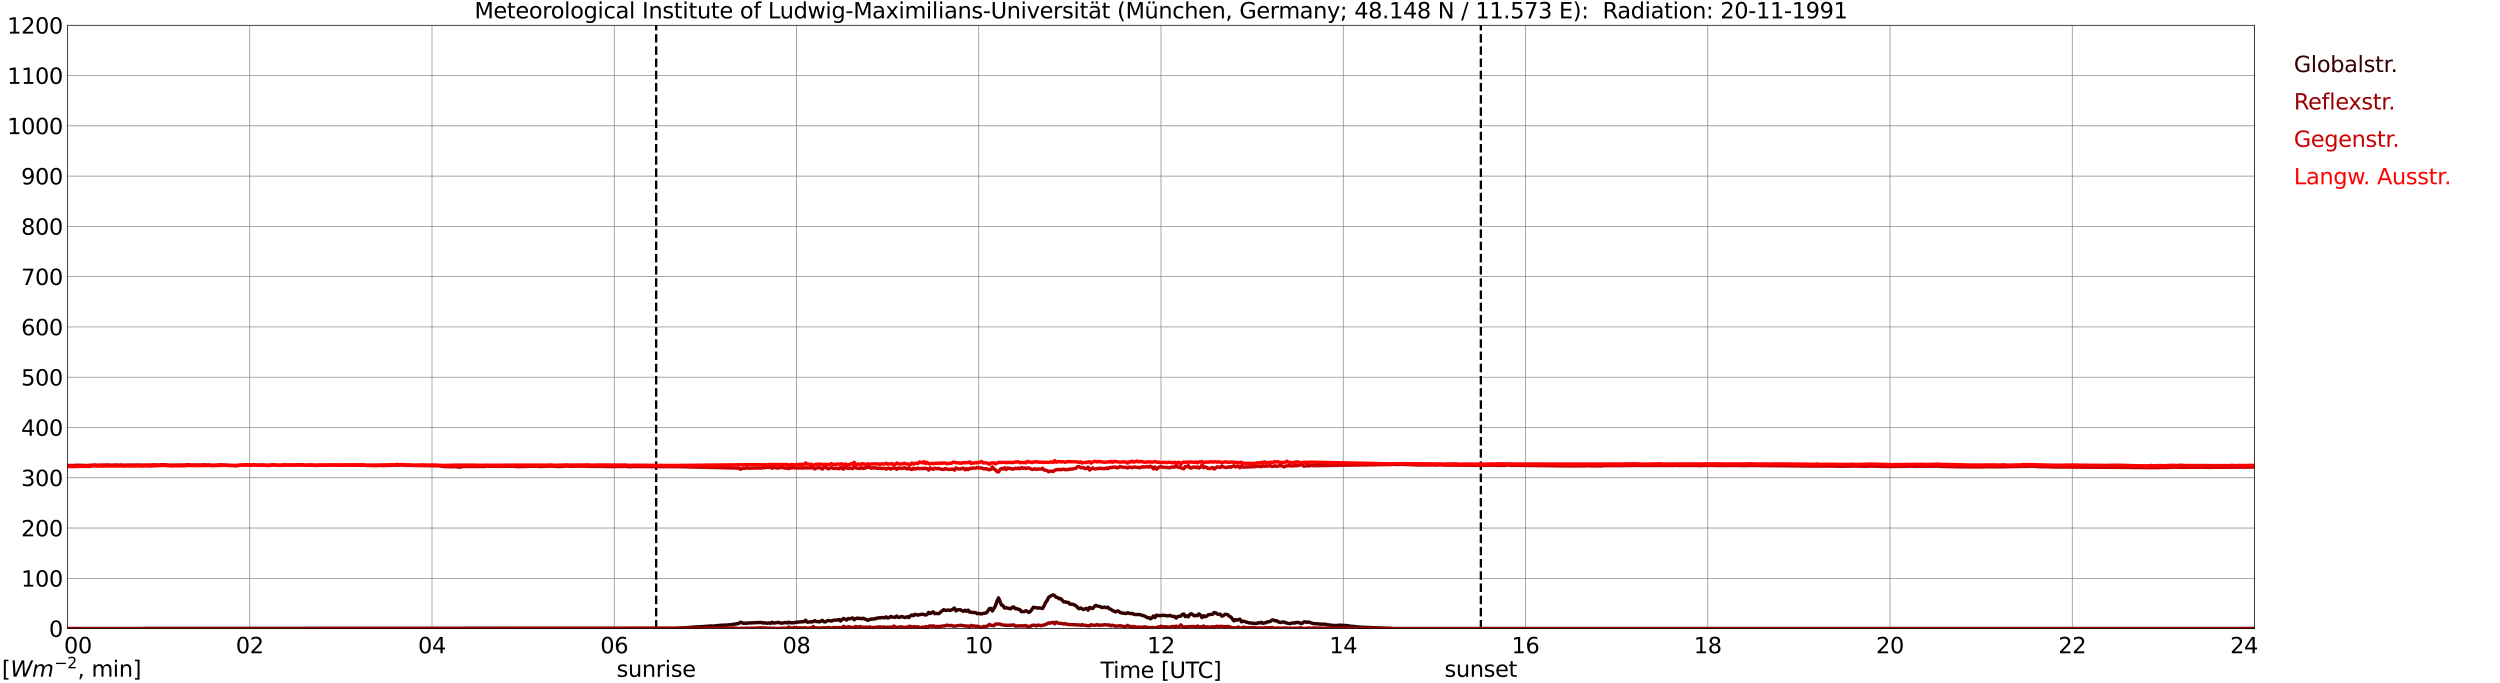 <?xml version="1.0" encoding="utf-8" standalone="no"?>
<!DOCTYPE svg PUBLIC "-//W3C//DTD SVG 1.1//EN"
  "http://www.w3.org/Graphics/SVG/1.1/DTD/svg11.dtd">
<svg xmlns:xlink="http://www.w3.org/1999/xlink" width="1085.4pt" height="296.64pt" viewBox="0 0 1085.4 296.64" xmlns="http://www.w3.org/2000/svg" version="1.1">
 <defs>
  <style type="text/css">*{stroke-linejoin: round; stroke-linecap: butt}</style>
 </defs>
 <g id="figure_1">
  <g id="patch_1">
   <path d="M 0 296.64 
L 1085.4 296.64 
L 1085.4 0 
L 0 0 
z
" style="fill: #ffffff"/>
  </g>
  <g id="axes_1">
   <g id="patch_2">
    <path d="M 29.306 272.909 
L 978.814 272.909 
L 978.814 10.976 
L 29.306 10.976 
z
" style="fill: #ffffff"/>
   </g>
   <g id="patch_3">
    <path d="M 978.814 272.909 
L 978.814 272.909 
L 978.814 10.976 
L 978.814 10.976 
z
" clip-path="url(#p37e5053c37)" style="fill: #d3d3d3; opacity: 0.25; stroke: #d3d3d3; stroke-linejoin: miter"/>
   </g>
   <g id="matplotlib.axis_1">
    <g id="xtick_1">
     <g id="line2d_1">
      <path d="M 29.306 272.909 
L 29.306 10.976 
" clip-path="url(#p37e5053c37)" style="fill: none; stroke: #808080; stroke-width: 0.3; stroke-linecap: square"/>
     </g>
     <g id="line2d_2"/>
     <g id="text_1">
      <!--    00 -->
      <g transform="translate(18.733 283.627) scale(0.095 -0.095)">
       <defs>
        <path id="DejaVuSans-20" transform="scale(0.016)"/>
        <path id="DejaVuSans-30" d="M 2034 4250 
Q 1547 4250 1301 3770 
Q 1056 3291 1056 2328 
Q 1056 1369 1301 889 
Q 1547 409 2034 409 
Q 2525 409 2770 889 
Q 3016 1369 3016 2328 
Q 3016 3291 2770 3770 
Q 2525 4250 2034 4250 
z
M 2034 4750 
Q 2819 4750 3233 4129 
Q 3647 3509 3647 2328 
Q 3647 1150 3233 529 
Q 2819 -91 2034 -91 
Q 1250 -91 836 529 
Q 422 1150 422 2328 
Q 422 3509 836 4129 
Q 1250 4750 2034 4750 
z
" transform="scale(0.016)"/>
       </defs>
       <use xlink:href="#DejaVuSans-20"/>
       <use xlink:href="#DejaVuSans-20" transform="translate(31.787 0)"/>
       <use xlink:href="#DejaVuSans-20" transform="translate(63.574 0)"/>
       <use xlink:href="#DejaVuSans-30" transform="translate(95.361 0)"/>
       <use xlink:href="#DejaVuSans-30" transform="translate(158.984 0)"/>
      </g>
     </g>
    </g>
    <g id="xtick_2">
     <g id="line2d_3">
      <path d="M 108.431 272.909 
L 108.431 10.976 
" clip-path="url(#p37e5053c37)" style="fill: none; stroke: #808080; stroke-width: 0.3; stroke-linecap: square"/>
     </g>
     <g id="line2d_4"/>
     <g id="text_2">
      <!-- 02 -->
      <g transform="translate(102.387 283.627) scale(0.095 -0.095)">
       <defs>
        <path id="DejaVuSans-32" d="M 1228 531 
L 3431 531 
L 3431 0 
L 469 0 
L 469 531 
Q 828 903 1448 1529 
Q 2069 2156 2228 2338 
Q 2531 2678 2651 2914 
Q 2772 3150 2772 3378 
Q 2772 3750 2511 3984 
Q 2250 4219 1831 4219 
Q 1534 4219 1204 4116 
Q 875 4013 500 3803 
L 500 4441 
Q 881 4594 1212 4672 
Q 1544 4750 1819 4750 
Q 2544 4750 2975 4387 
Q 3406 4025 3406 3419 
Q 3406 3131 3298 2873 
Q 3191 2616 2906 2266 
Q 2828 2175 2409 1742 
Q 1991 1309 1228 531 
z
" transform="scale(0.016)"/>
       </defs>
       <use xlink:href="#DejaVuSans-30"/>
       <use xlink:href="#DejaVuSans-32" transform="translate(63.623 0)"/>
      </g>
     </g>
    </g>
    <g id="xtick_3">
     <g id="line2d_5">
      <path d="M 187.557 272.909 
L 187.557 10.976 
" clip-path="url(#p37e5053c37)" style="fill: none; stroke: #808080; stroke-width: 0.3; stroke-linecap: square"/>
     </g>
     <g id="line2d_6"/>
     <g id="text_3">
      <!-- 04 -->
      <g transform="translate(181.513 283.627) scale(0.095 -0.095)">
       <defs>
        <path id="DejaVuSans-34" d="M 2419 4116 
L 825 1625 
L 2419 1625 
L 2419 4116 
z
M 2253 4666 
L 3047 4666 
L 3047 1625 
L 3713 1625 
L 3713 1100 
L 3047 1100 
L 3047 0 
L 2419 0 
L 2419 1100 
L 313 1100 
L 313 1709 
L 2253 4666 
z
" transform="scale(0.016)"/>
       </defs>
       <use xlink:href="#DejaVuSans-30"/>
       <use xlink:href="#DejaVuSans-34" transform="translate(63.623 0)"/>
      </g>
     </g>
    </g>
    <g id="xtick_4">
     <g id="line2d_7">
      <path d="M 266.683 272.909 
L 266.683 10.976 
" clip-path="url(#p37e5053c37)" style="fill: none; stroke: #808080; stroke-width: 0.3; stroke-linecap: square"/>
     </g>
     <g id="line2d_8"/>
     <g id="text_4">
      <!-- 06 -->
      <g transform="translate(260.638 283.627) scale(0.095 -0.095)">
       <defs>
        <path id="DejaVuSans-36" d="M 2113 2584 
Q 1688 2584 1439 2293 
Q 1191 2003 1191 1497 
Q 1191 994 1439 701 
Q 1688 409 2113 409 
Q 2538 409 2786 701 
Q 3034 994 3034 1497 
Q 3034 2003 2786 2293 
Q 2538 2584 2113 2584 
z
M 3366 4563 
L 3366 3988 
Q 3128 4100 2886 4159 
Q 2644 4219 2406 4219 
Q 1781 4219 1451 3797 
Q 1122 3375 1075 2522 
Q 1259 2794 1537 2939 
Q 1816 3084 2150 3084 
Q 2853 3084 3261 2657 
Q 3669 2231 3669 1497 
Q 3669 778 3244 343 
Q 2819 -91 2113 -91 
Q 1303 -91 875 529 
Q 447 1150 447 2328 
Q 447 3434 972 4092 
Q 1497 4750 2381 4750 
Q 2619 4750 2861 4703 
Q 3103 4656 3366 4563 
z
" transform="scale(0.016)"/>
       </defs>
       <use xlink:href="#DejaVuSans-30"/>
       <use xlink:href="#DejaVuSans-36" transform="translate(63.623 0)"/>
      </g>
     </g>
    </g>
    <g id="xtick_5">
     <g id="line2d_9">
      <path d="M 345.808 272.909 
L 345.808 10.976 
" clip-path="url(#p37e5053c37)" style="fill: none; stroke: #808080; stroke-width: 0.3; stroke-linecap: square"/>
     </g>
     <g id="line2d_10"/>
     <g id="text_5">
      <!-- 08 -->
      <g transform="translate(339.764 283.627) scale(0.095 -0.095)">
       <defs>
        <path id="DejaVuSans-38" d="M 2034 2216 
Q 1584 2216 1326 1975 
Q 1069 1734 1069 1313 
Q 1069 891 1326 650 
Q 1584 409 2034 409 
Q 2484 409 2743 651 
Q 3003 894 3003 1313 
Q 3003 1734 2745 1975 
Q 2488 2216 2034 2216 
z
M 1403 2484 
Q 997 2584 770 2862 
Q 544 3141 544 3541 
Q 544 4100 942 4425 
Q 1341 4750 2034 4750 
Q 2731 4750 3128 4425 
Q 3525 4100 3525 3541 
Q 3525 3141 3298 2862 
Q 3072 2584 2669 2484 
Q 3125 2378 3379 2068 
Q 3634 1759 3634 1313 
Q 3634 634 3220 271 
Q 2806 -91 2034 -91 
Q 1263 -91 848 271 
Q 434 634 434 1313 
Q 434 1759 690 2068 
Q 947 2378 1403 2484 
z
M 1172 3481 
Q 1172 3119 1398 2916 
Q 1625 2713 2034 2713 
Q 2441 2713 2670 2916 
Q 2900 3119 2900 3481 
Q 2900 3844 2670 4047 
Q 2441 4250 2034 4250 
Q 1625 4250 1398 4047 
Q 1172 3844 1172 3481 
z
" transform="scale(0.016)"/>
       </defs>
       <use xlink:href="#DejaVuSans-30"/>
       <use xlink:href="#DejaVuSans-38" transform="translate(63.623 0)"/>
      </g>
     </g>
    </g>
    <g id="xtick_6">
     <g id="line2d_11">
      <path d="M 424.934 272.909 
L 424.934 10.976 
" clip-path="url(#p37e5053c37)" style="fill: none; stroke: #808080; stroke-width: 0.3; stroke-linecap: square"/>
     </g>
     <g id="line2d_12"/>
     <g id="text_6">
      <!-- 10 -->
      <g transform="translate(418.89 283.627) scale(0.095 -0.095)">
       <defs>
        <path id="DejaVuSans-31" d="M 794 531 
L 1825 531 
L 1825 4091 
L 703 3866 
L 703 4441 
L 1819 4666 
L 2450 4666 
L 2450 531 
L 3481 531 
L 3481 0 
L 794 0 
L 794 531 
z
" transform="scale(0.016)"/>
       </defs>
       <use xlink:href="#DejaVuSans-31"/>
       <use xlink:href="#DejaVuSans-30" transform="translate(63.623 0)"/>
      </g>
     </g>
    </g>
    <g id="xtick_7">
     <g id="line2d_13">
      <path d="M 504.06 272.909 
L 504.06 10.976 
" clip-path="url(#p37e5053c37)" style="fill: none; stroke: #808080; stroke-width: 0.3; stroke-linecap: square"/>
     </g>
     <g id="line2d_14"/>
     <g id="text_7">
      <!-- 12 -->
      <g transform="translate(498.015 283.627) scale(0.095 -0.095)">
       <use xlink:href="#DejaVuSans-31"/>
       <use xlink:href="#DejaVuSans-32" transform="translate(63.623 0)"/>
      </g>
     </g>
    </g>
    <g id="xtick_8">
     <g id="line2d_15">
      <path d="M 583.185 272.909 
L 583.185 10.976 
" clip-path="url(#p37e5053c37)" style="fill: none; stroke: #808080; stroke-width: 0.3; stroke-linecap: square"/>
     </g>
     <g id="line2d_16"/>
     <g id="text_8">
      <!-- 14 -->
      <g transform="translate(577.141 283.627) scale(0.095 -0.095)">
       <use xlink:href="#DejaVuSans-31"/>
       <use xlink:href="#DejaVuSans-34" transform="translate(63.623 0)"/>
      </g>
     </g>
    </g>
    <g id="xtick_9">
     <g id="line2d_17">
      <path d="M 662.311 272.909 
L 662.311 10.976 
" clip-path="url(#p37e5053c37)" style="fill: none; stroke: #808080; stroke-width: 0.3; stroke-linecap: square"/>
     </g>
     <g id="line2d_18"/>
     <g id="text_9">
      <!-- 16 -->
      <g transform="translate(656.267 283.627) scale(0.095 -0.095)">
       <use xlink:href="#DejaVuSans-31"/>
       <use xlink:href="#DejaVuSans-36" transform="translate(63.623 0)"/>
      </g>
     </g>
    </g>
    <g id="xtick_10">
     <g id="line2d_19">
      <path d="M 741.437 272.909 
L 741.437 10.976 
" clip-path="url(#p37e5053c37)" style="fill: none; stroke: #808080; stroke-width: 0.3; stroke-linecap: square"/>
     </g>
     <g id="line2d_20"/>
     <g id="text_10">
      <!-- 18 -->
      <g transform="translate(735.392 283.627) scale(0.095 -0.095)">
       <use xlink:href="#DejaVuSans-31"/>
       <use xlink:href="#DejaVuSans-38" transform="translate(63.623 0)"/>
      </g>
     </g>
    </g>
    <g id="xtick_11">
     <g id="line2d_21">
      <path d="M 820.562 272.909 
L 820.562 10.976 
" clip-path="url(#p37e5053c37)" style="fill: none; stroke: #808080; stroke-width: 0.3; stroke-linecap: square"/>
     </g>
     <g id="line2d_22"/>
     <g id="text_11">
      <!-- 20 -->
      <g transform="translate(814.518 283.627) scale(0.095 -0.095)">
       <use xlink:href="#DejaVuSans-32"/>
       <use xlink:href="#DejaVuSans-30" transform="translate(63.623 0)"/>
      </g>
     </g>
    </g>
    <g id="xtick_12">
     <g id="line2d_23">
      <path d="M 899.688 272.909 
L 899.688 10.976 
" clip-path="url(#p37e5053c37)" style="fill: none; stroke: #808080; stroke-width: 0.3; stroke-linecap: square"/>
     </g>
     <g id="line2d_24"/>
     <g id="text_12">
      <!-- 22 -->
      <g transform="translate(893.644 283.627) scale(0.095 -0.095)">
       <use xlink:href="#DejaVuSans-32"/>
       <use xlink:href="#DejaVuSans-32" transform="translate(63.623 0)"/>
      </g>
     </g>
    </g>
    <g id="xtick_13">
     <g id="line2d_25">
      <path d="M 978.814 272.909 
L 978.814 10.976 
" clip-path="url(#p37e5053c37)" style="fill: none; stroke: #808080; stroke-width: 0.3; stroke-linecap: square"/>
     </g>
     <g id="line2d_26"/>
     <g id="text_13">
      <!-- 24    -->
      <g transform="translate(968.241 283.627) scale(0.095 -0.095)">
       <use xlink:href="#DejaVuSans-32"/>
       <use xlink:href="#DejaVuSans-34" transform="translate(63.623 0)"/>
       <use xlink:href="#DejaVuSans-20" transform="translate(127.246 0)"/>
       <use xlink:href="#DejaVuSans-20" transform="translate(159.033 0)"/>
       <use xlink:href="#DejaVuSans-20" transform="translate(190.82 0)"/>
      </g>
     </g>
    </g>
    <g id="text_14">
     <!-- Time [UTC] -->
     <g transform="translate(477.806 294.322) scale(0.095 -0.095)">
      <defs>
       <path id="DejaVuSans-54" d="M -19 4666 
L 3928 4666 
L 3928 4134 
L 2272 4134 
L 2272 0 
L 1638 0 
L 1638 4134 
L -19 4134 
L -19 4666 
z
" transform="scale(0.016)"/>
       <path id="DejaVuSans-69" d="M 603 3500 
L 1178 3500 
L 1178 0 
L 603 0 
L 603 3500 
z
M 603 4863 
L 1178 4863 
L 1178 4134 
L 603 4134 
L 603 4863 
z
" transform="scale(0.016)"/>
       <path id="DejaVuSans-6d" d="M 3328 2828 
Q 3544 3216 3844 3400 
Q 4144 3584 4550 3584 
Q 5097 3584 5394 3201 
Q 5691 2819 5691 2113 
L 5691 0 
L 5113 0 
L 5113 2094 
Q 5113 2597 4934 2840 
Q 4756 3084 4391 3084 
Q 3944 3084 3684 2787 
Q 3425 2491 3425 1978 
L 3425 0 
L 2847 0 
L 2847 2094 
Q 2847 2600 2669 2842 
Q 2491 3084 2119 3084 
Q 1678 3084 1418 2786 
Q 1159 2488 1159 1978 
L 1159 0 
L 581 0 
L 581 3500 
L 1159 3500 
L 1159 2956 
Q 1356 3278 1631 3431 
Q 1906 3584 2284 3584 
Q 2666 3584 2933 3390 
Q 3200 3197 3328 2828 
z
" transform="scale(0.016)"/>
       <path id="DejaVuSans-65" d="M 3597 1894 
L 3597 1613 
L 953 1613 
Q 991 1019 1311 708 
Q 1631 397 2203 397 
Q 2534 397 2845 478 
Q 3156 559 3463 722 
L 3463 178 
Q 3153 47 2828 -22 
Q 2503 -91 2169 -91 
Q 1331 -91 842 396 
Q 353 884 353 1716 
Q 353 2575 817 3079 
Q 1281 3584 2069 3584 
Q 2775 3584 3186 3129 
Q 3597 2675 3597 1894 
z
M 3022 2063 
Q 3016 2534 2758 2815 
Q 2500 3097 2075 3097 
Q 1594 3097 1305 2825 
Q 1016 2553 972 2059 
L 3022 2063 
z
" transform="scale(0.016)"/>
       <path id="DejaVuSans-5b" d="M 550 4863 
L 1875 4863 
L 1875 4416 
L 1125 4416 
L 1125 -397 
L 1875 -397 
L 1875 -844 
L 550 -844 
L 550 4863 
z
" transform="scale(0.016)"/>
       <path id="DejaVuSans-55" d="M 556 4666 
L 1191 4666 
L 1191 1831 
Q 1191 1081 1462 751 
Q 1734 422 2344 422 
Q 2950 422 3222 751 
Q 3494 1081 3494 1831 
L 3494 4666 
L 4128 4666 
L 4128 1753 
Q 4128 841 3676 375 
Q 3225 -91 2344 -91 
Q 1459 -91 1007 375 
Q 556 841 556 1753 
L 556 4666 
z
" transform="scale(0.016)"/>
       <path id="DejaVuSans-43" d="M 4122 4306 
L 4122 3641 
Q 3803 3938 3442 4084 
Q 3081 4231 2675 4231 
Q 1875 4231 1450 3742 
Q 1025 3253 1025 2328 
Q 1025 1406 1450 917 
Q 1875 428 2675 428 
Q 3081 428 3442 575 
Q 3803 722 4122 1019 
L 4122 359 
Q 3791 134 3420 21 
Q 3050 -91 2638 -91 
Q 1578 -91 968 557 
Q 359 1206 359 2328 
Q 359 3453 968 4101 
Q 1578 4750 2638 4750 
Q 3056 4750 3426 4639 
Q 3797 4528 4122 4306 
z
" transform="scale(0.016)"/>
       <path id="DejaVuSans-5d" d="M 1947 4863 
L 1947 -844 
L 622 -844 
L 622 -397 
L 1369 -397 
L 1369 4416 
L 622 4416 
L 622 4863 
L 1947 4863 
z
" transform="scale(0.016)"/>
      </defs>
      <use xlink:href="#DejaVuSans-54"/>
      <use xlink:href="#DejaVuSans-69" transform="translate(57.959 0)"/>
      <use xlink:href="#DejaVuSans-6d" transform="translate(85.742 0)"/>
      <use xlink:href="#DejaVuSans-65" transform="translate(183.154 0)"/>
      <use xlink:href="#DejaVuSans-20" transform="translate(244.678 0)"/>
      <use xlink:href="#DejaVuSans-5b" transform="translate(276.465 0)"/>
      <use xlink:href="#DejaVuSans-55" transform="translate(315.479 0)"/>
      <use xlink:href="#DejaVuSans-54" transform="translate(388.672 0)"/>
      <use xlink:href="#DejaVuSans-43" transform="translate(443.881 0)"/>
      <use xlink:href="#DejaVuSans-5d" transform="translate(513.705 0)"/>
     </g>
    </g>
   </g>
   <g id="matplotlib.axis_2">
    <g id="ytick_1">
     <g id="line2d_27">
      <path d="M 29.306 272.909 
L 978.814 272.909 
" clip-path="url(#p37e5053c37)" style="fill: none; stroke: #808080; stroke-width: 0.3; stroke-linecap: square"/>
     </g>
     <g id="line2d_28"/>
     <g id="text_15">
      <!-- 0 -->
      <g transform="translate(21.261 276.518) scale(0.095 -0.095)">
       <use xlink:href="#DejaVuSans-30"/>
      </g>
     </g>
    </g>
    <g id="ytick_2">
     <g id="line2d_29">
      <path d="M 29.306 251.081 
L 978.814 251.081 
" clip-path="url(#p37e5053c37)" style="fill: none; stroke: #808080; stroke-width: 0.3; stroke-linecap: square"/>
     </g>
     <g id="line2d_30"/>
     <g id="text_16">
      <!-- 100 -->
      <g transform="translate(9.173 254.69) scale(0.095 -0.095)">
       <use xlink:href="#DejaVuSans-31"/>
       <use xlink:href="#DejaVuSans-30" transform="translate(63.623 0)"/>
       <use xlink:href="#DejaVuSans-30" transform="translate(127.246 0)"/>
      </g>
     </g>
    </g>
    <g id="ytick_3">
     <g id="line2d_31">
      <path d="M 29.306 229.253 
L 978.814 229.253 
" clip-path="url(#p37e5053c37)" style="fill: none; stroke: #808080; stroke-width: 0.3; stroke-linecap: square"/>
     </g>
     <g id="line2d_32"/>
     <g id="text_17">
      <!-- 200 -->
      <g transform="translate(9.173 232.863) scale(0.095 -0.095)">
       <use xlink:href="#DejaVuSans-32"/>
       <use xlink:href="#DejaVuSans-30" transform="translate(63.623 0)"/>
       <use xlink:href="#DejaVuSans-30" transform="translate(127.246 0)"/>
      </g>
     </g>
    </g>
    <g id="ytick_4">
     <g id="line2d_33">
      <path d="M 29.306 207.426 
L 978.814 207.426 
" clip-path="url(#p37e5053c37)" style="fill: none; stroke: #808080; stroke-width: 0.3; stroke-linecap: square"/>
     </g>
     <g id="line2d_34"/>
     <g id="text_18">
      <!-- 300 -->
      <g transform="translate(9.173 211.035) scale(0.095 -0.095)">
       <defs>
        <path id="DejaVuSans-33" d="M 2597 2516 
Q 3050 2419 3304 2112 
Q 3559 1806 3559 1356 
Q 3559 666 3084 287 
Q 2609 -91 1734 -91 
Q 1441 -91 1130 -33 
Q 819 25 488 141 
L 488 750 
Q 750 597 1062 519 
Q 1375 441 1716 441 
Q 2309 441 2620 675 
Q 2931 909 2931 1356 
Q 2931 1769 2642 2001 
Q 2353 2234 1838 2234 
L 1294 2234 
L 1294 2753 
L 1863 2753 
Q 2328 2753 2575 2939 
Q 2822 3125 2822 3475 
Q 2822 3834 2567 4026 
Q 2313 4219 1838 4219 
Q 1578 4219 1281 4162 
Q 984 4106 628 3988 
L 628 4550 
Q 988 4650 1302 4700 
Q 1616 4750 1894 4750 
Q 2613 4750 3031 4423 
Q 3450 4097 3450 3541 
Q 3450 3153 3228 2886 
Q 3006 2619 2597 2516 
z
" transform="scale(0.016)"/>
       </defs>
       <use xlink:href="#DejaVuSans-33"/>
       <use xlink:href="#DejaVuSans-30" transform="translate(63.623 0)"/>
       <use xlink:href="#DejaVuSans-30" transform="translate(127.246 0)"/>
      </g>
     </g>
    </g>
    <g id="ytick_5">
     <g id="line2d_35">
      <path d="M 29.306 185.598 
L 978.814 185.598 
" clip-path="url(#p37e5053c37)" style="fill: none; stroke: #808080; stroke-width: 0.3; stroke-linecap: square"/>
     </g>
     <g id="line2d_36"/>
     <g id="text_19">
      <!-- 400 -->
      <g transform="translate(9.173 189.207) scale(0.095 -0.095)">
       <use xlink:href="#DejaVuSans-34"/>
       <use xlink:href="#DejaVuSans-30" transform="translate(63.623 0)"/>
       <use xlink:href="#DejaVuSans-30" transform="translate(127.246 0)"/>
      </g>
     </g>
    </g>
    <g id="ytick_6">
     <g id="line2d_37">
      <path d="M 29.306 163.77 
L 978.814 163.77 
" clip-path="url(#p37e5053c37)" style="fill: none; stroke: #808080; stroke-width: 0.3; stroke-linecap: square"/>
     </g>
     <g id="line2d_38"/>
     <g id="text_20">
      <!-- 500 -->
      <g transform="translate(9.173 167.379) scale(0.095 -0.095)">
       <defs>
        <path id="DejaVuSans-35" d="M 691 4666 
L 3169 4666 
L 3169 4134 
L 1269 4134 
L 1269 2991 
Q 1406 3038 1543 3061 
Q 1681 3084 1819 3084 
Q 2600 3084 3056 2656 
Q 3513 2228 3513 1497 
Q 3513 744 3044 326 
Q 2575 -91 1722 -91 
Q 1428 -91 1123 -41 
Q 819 9 494 109 
L 494 744 
Q 775 591 1075 516 
Q 1375 441 1709 441 
Q 2250 441 2565 725 
Q 2881 1009 2881 1497 
Q 2881 1984 2565 2268 
Q 2250 2553 1709 2553 
Q 1456 2553 1204 2497 
Q 953 2441 691 2322 
L 691 4666 
z
" transform="scale(0.016)"/>
       </defs>
       <use xlink:href="#DejaVuSans-35"/>
       <use xlink:href="#DejaVuSans-30" transform="translate(63.623 0)"/>
       <use xlink:href="#DejaVuSans-30" transform="translate(127.246 0)"/>
      </g>
     </g>
    </g>
    <g id="ytick_7">
     <g id="line2d_39">
      <path d="M 29.306 141.942 
L 978.814 141.942 
" clip-path="url(#p37e5053c37)" style="fill: none; stroke: #808080; stroke-width: 0.3; stroke-linecap: square"/>
     </g>
     <g id="line2d_40"/>
     <g id="text_21">
      <!-- 600 -->
      <g transform="translate(9.173 145.551) scale(0.095 -0.095)">
       <use xlink:href="#DejaVuSans-36"/>
       <use xlink:href="#DejaVuSans-30" transform="translate(63.623 0)"/>
       <use xlink:href="#DejaVuSans-30" transform="translate(127.246 0)"/>
      </g>
     </g>
    </g>
    <g id="ytick_8">
     <g id="line2d_41">
      <path d="M 29.306 120.114 
L 978.814 120.114 
" clip-path="url(#p37e5053c37)" style="fill: none; stroke: #808080; stroke-width: 0.3; stroke-linecap: square"/>
     </g>
     <g id="line2d_42"/>
     <g id="text_22">
      <!-- 700 -->
      <g transform="translate(9.173 123.724) scale(0.095 -0.095)">
       <defs>
        <path id="DejaVuSans-37" d="M 525 4666 
L 3525 4666 
L 3525 4397 
L 1831 0 
L 1172 0 
L 2766 4134 
L 525 4134 
L 525 4666 
z
" transform="scale(0.016)"/>
       </defs>
       <use xlink:href="#DejaVuSans-37"/>
       <use xlink:href="#DejaVuSans-30" transform="translate(63.623 0)"/>
       <use xlink:href="#DejaVuSans-30" transform="translate(127.246 0)"/>
      </g>
     </g>
    </g>
    <g id="ytick_9">
     <g id="line2d_43">
      <path d="M 29.306 98.287 
L 978.814 98.287 
" clip-path="url(#p37e5053c37)" style="fill: none; stroke: #808080; stroke-width: 0.3; stroke-linecap: square"/>
     </g>
     <g id="line2d_44"/>
     <g id="text_23">
      <!-- 800 -->
      <g transform="translate(9.173 101.896) scale(0.095 -0.095)">
       <use xlink:href="#DejaVuSans-38"/>
       <use xlink:href="#DejaVuSans-30" transform="translate(63.623 0)"/>
       <use xlink:href="#DejaVuSans-30" transform="translate(127.246 0)"/>
      </g>
     </g>
    </g>
    <g id="ytick_10">
     <g id="line2d_45">
      <path d="M 29.306 76.459 
L 978.814 76.459 
" clip-path="url(#p37e5053c37)" style="fill: none; stroke: #808080; stroke-width: 0.3; stroke-linecap: square"/>
     </g>
     <g id="line2d_46"/>
     <g id="text_24">
      <!-- 900 -->
      <g transform="translate(9.173 80.068) scale(0.095 -0.095)">
       <defs>
        <path id="DejaVuSans-39" d="M 703 97 
L 703 672 
Q 941 559 1184 500 
Q 1428 441 1663 441 
Q 2288 441 2617 861 
Q 2947 1281 2994 2138 
Q 2813 1869 2534 1725 
Q 2256 1581 1919 1581 
Q 1219 1581 811 2004 
Q 403 2428 403 3163 
Q 403 3881 828 4315 
Q 1253 4750 1959 4750 
Q 2769 4750 3195 4129 
Q 3622 3509 3622 2328 
Q 3622 1225 3098 567 
Q 2575 -91 1691 -91 
Q 1453 -91 1209 -44 
Q 966 3 703 97 
z
M 1959 2075 
Q 2384 2075 2632 2365 
Q 2881 2656 2881 3163 
Q 2881 3666 2632 3958 
Q 2384 4250 1959 4250 
Q 1534 4250 1286 3958 
Q 1038 3666 1038 3163 
Q 1038 2656 1286 2365 
Q 1534 2075 1959 2075 
z
" transform="scale(0.016)"/>
       </defs>
       <use xlink:href="#DejaVuSans-39"/>
       <use xlink:href="#DejaVuSans-30" transform="translate(63.623 0)"/>
       <use xlink:href="#DejaVuSans-30" transform="translate(127.246 0)"/>
      </g>
     </g>
    </g>
    <g id="ytick_11">
     <g id="line2d_47">
      <path d="M 29.306 54.631 
L 978.814 54.631 
" clip-path="url(#p37e5053c37)" style="fill: none; stroke: #808080; stroke-width: 0.3; stroke-linecap: square"/>
     </g>
     <g id="line2d_48"/>
     <g id="text_25">
      <!-- 1000 -->
      <g transform="translate(3.128 58.24) scale(0.095 -0.095)">
       <use xlink:href="#DejaVuSans-31"/>
       <use xlink:href="#DejaVuSans-30" transform="translate(63.623 0)"/>
       <use xlink:href="#DejaVuSans-30" transform="translate(127.246 0)"/>
       <use xlink:href="#DejaVuSans-30" transform="translate(190.869 0)"/>
      </g>
     </g>
    </g>
    <g id="ytick_12">
     <g id="line2d_49">
      <path d="M 29.306 32.803 
L 978.814 32.803 
" clip-path="url(#p37e5053c37)" style="fill: none; stroke: #808080; stroke-width: 0.3; stroke-linecap: square"/>
     </g>
     <g id="line2d_50"/>
     <g id="text_26">
      <!-- 1100 -->
      <g transform="translate(3.128 36.413) scale(0.095 -0.095)">
       <use xlink:href="#DejaVuSans-31"/>
       <use xlink:href="#DejaVuSans-31" transform="translate(63.623 0)"/>
       <use xlink:href="#DejaVuSans-30" transform="translate(127.246 0)"/>
       <use xlink:href="#DejaVuSans-30" transform="translate(190.869 0)"/>
      </g>
     </g>
    </g>
    <g id="ytick_13">
     <g id="line2d_51">
      <path d="M 29.306 10.976 
L 978.814 10.976 
" clip-path="url(#p37e5053c37)" style="fill: none; stroke: #808080; stroke-width: 0.3; stroke-linecap: square"/>
     </g>
     <g id="line2d_52"/>
     <g id="text_27">
      <!-- 1200 -->
      <g transform="translate(3.128 14.585) scale(0.095 -0.095)">
       <use xlink:href="#DejaVuSans-31"/>
       <use xlink:href="#DejaVuSans-32" transform="translate(63.623 0)"/>
       <use xlink:href="#DejaVuSans-30" transform="translate(127.246 0)"/>
       <use xlink:href="#DejaVuSans-30" transform="translate(190.869 0)"/>
      </g>
     </g>
    </g>
   </g>
   <g id="line2d_53">
    <path d="M 284.882 272.909 
L 284.882 10.976 
" clip-path="url(#p37e5053c37)" style="fill: none; stroke-dasharray: 3.7,1.6; stroke-dashoffset: 0; stroke: #000000"/>
   </g>
   <g id="line2d_54">
    <path d="M 642.925 272.909 
L 642.925 10.976 
" clip-path="url(#p37e5053c37)" style="fill: none; stroke-dasharray: 3.7,1.6; stroke-dashoffset: 0; stroke: #000000"/>
   </g>
   <g id="line2d_55">
    <path d="M 29.306 272.909 
L 293.058 272.8 
L 298.333 272.509 
L 300.971 272.274 
L 304.267 272.112 
L 306.246 271.955 
L 307.564 271.863 
L 308.883 271.754 
L 310.202 271.835 
L 310.861 271.654 
L 314.158 271.403 
L 315.477 271.387 
L 318.114 271.115 
L 320.752 270.671 
L 321.411 270.159 
L 322.071 270.298 
L 322.73 270.623 
L 323.39 270.532 
L 324.049 270.623 
L 324.708 270.484 
L 329.324 270.292 
L 330.643 270.252 
L 331.302 270.532 
L 331.961 270.344 
L 332.621 270.578 
L 333.28 270.578 
L 333.94 270.438 
L 334.599 270.623 
L 335.258 270.159 
L 335.918 270.532 
L 337.896 270.204 
L 339.215 270.578 
L 341.193 270.252 
L 341.852 270.484 
L 342.512 270.11 
L 343.171 270.438 
L 343.83 270.344 
L 344.49 270.438 
L 345.149 270.204 
L 349.105 269.879 
L 349.765 269.272 
L 350.424 270.11 
L 353.062 269.925 
L 353.721 269.458 
L 354.38 269.879 
L 355.04 269.831 
L 355.699 270.019 
L 356.359 269.737 
L 357.018 269.318 
L 357.677 269.925 
L 358.337 270.019 
L 358.996 269.598 
L 359.655 269.366 
L 360.974 269.646 
L 361.634 269.366 
L 362.293 269.224 
L 363.612 269.224 
L 364.271 268.993 
L 364.93 269.598 
L 365.59 268.945 
L 366.249 268.526 
L 367.568 269.178 
L 368.227 268.526 
L 368.887 268.665 
L 370.206 268.292 
L 370.865 269.085 
L 371.524 268.572 
L 372.184 268.338 
L 372.843 268.526 
L 373.502 268.432 
L 374.162 268.665 
L 374.821 268.432 
L 376.799 269.318 
L 378.118 268.759 
L 378.777 268.851 
L 379.437 268.62 
L 380.096 268.665 
L 380.756 268.338 
L 383.393 268.107 
L 384.053 268.246 
L 384.712 267.825 
L 385.371 268.292 
L 386.031 268.198 
L 386.69 267.64 
L 387.349 267.919 
L 388.009 267.919 
L 388.668 268.059 
L 389.328 267.452 
L 389.987 268.013 
L 390.646 268.013 
L 391.306 267.685 
L 391.965 267.779 
L 392.624 268.059 
L 393.284 268.059 
L 393.943 267.733 
L 394.603 268.107 
L 395.262 267.36 
L 395.921 266.987 
L 396.581 267.312 
L 397.24 266.708 
L 398.559 267.081 
L 399.218 266.847 
L 400.537 266.66 
L 401.856 267.033 
L 402.515 266.753 
L 403.175 265.867 
L 403.834 266.38 
L 405.153 265.634 
L 405.812 266.426 
L 406.471 266.286 
L 407.131 266.426 
L 407.79 266.334 
L 408.45 265.634 
L 409.768 264.702 
L 410.428 265.027 
L 411.746 264.841 
L 412.406 265.027 
L 413.065 264.841 
L 414.384 264.001 
L 415.043 265.215 
L 415.703 264.793 
L 416.362 264.702 
L 417.022 264.747 
L 417.681 265.166 
L 418.34 265.4 
L 419 264.935 
L 419.659 265.4 
L 420.318 264.887 
L 420.978 265.773 
L 421.637 265.773 
L 422.297 265.961 
L 422.956 265.913 
L 423.615 266.007 
L 424.275 266.426 
L 424.934 266.334 
L 426.253 266.566 
L 426.912 266.286 
L 427.572 266.24 
L 428.231 266.053 
L 428.89 265.26 
L 429.55 264.234 
L 430.209 264.141 
L 430.869 265.26 
L 432.187 263.021 
L 432.847 261.017 
L 433.506 259.57 
L 434.825 262.696 
L 435.484 262.929 
L 436.144 264.001 
L 436.803 263.861 
L 438.122 264.141 
L 438.781 264.328 
L 439.44 263.676 
L 440.1 263.488 
L 440.759 264.28 
L 441.419 264.189 
L 442.078 264.562 
L 442.737 264.608 
L 443.397 265.54 
L 444.716 265.54 
L 445.375 265.166 
L 446.034 265.448 
L 446.694 265.913 
L 447.353 265.494 
L 448.672 263.628 
L 449.331 263.815 
L 449.991 263.815 
L 450.65 264.049 
L 451.309 263.907 
L 452.628 264.189 
L 453.287 263.069 
L 453.947 261.622 
L 454.606 260.735 
L 455.266 259.384 
L 455.925 258.871 
L 457.244 258.265 
L 457.903 258.638 
L 458.563 259.336 
L 459.222 259.43 
L 459.881 259.991 
L 460.541 259.897 
L 461.859 261.342 
L 462.519 261.296 
L 463.178 261.53 
L 463.838 261.53 
L 464.497 262.276 
L 465.816 262.368 
L 467.134 262.975 
L 467.794 263.767 
L 468.453 264.28 
L 469.113 263.955 
L 470.431 264.654 
L 471.091 264.28 
L 471.75 264.141 
L 472.409 264.887 
L 473.069 263.767 
L 474.388 264.189 
L 475.047 263.394 
L 475.706 262.835 
L 476.366 263.115 
L 477.685 263.348 
L 478.344 263.767 
L 479.663 263.582 
L 480.322 263.861 
L 480.981 263.628 
L 481.641 264.328 
L 482.3 264.514 
L 482.96 265.075 
L 483.619 265.308 
L 484.278 265.679 
L 484.938 265.308 
L 485.597 265.308 
L 486.256 265.913 
L 486.916 266.101 
L 488.235 266.286 
L 488.894 266.38 
L 489.553 266.053 
L 490.872 266.426 
L 491.532 266.286 
L 492.191 266.66 
L 492.85 266.799 
L 494.169 266.799 
L 494.828 266.799 
L 496.147 267.266 
L 496.807 267.406 
L 497.466 267.733 
L 498.125 268.198 
L 498.785 268.107 
L 499.444 268.665 
L 500.103 268.246 
L 500.763 267.452 
L 501.422 268.153 
L 502.082 267.081 
L 502.741 267.266 
L 504.06 267.266 
L 504.719 267.127 
L 505.379 267.127 
L 506.697 267.36 
L 507.357 267.36 
L 508.016 267.172 
L 508.675 267.5 
L 509.335 267.64 
L 509.994 267.64 
L 510.654 268.338 
L 511.313 267.64 
L 512.632 267.5 
L 513.291 266.799 
L 513.95 266.566 
L 514.61 267.733 
L 515.269 267.312 
L 515.929 267.779 
L 516.588 266.708 
L 517.247 266.474 
L 518.566 267.406 
L 519.226 267.172 
L 519.885 267.266 
L 520.544 266.52 
L 521.204 267.081 
L 521.863 268.153 
L 522.522 267.312 
L 523.182 267.733 
L 523.841 267.546 
L 524.501 266.939 
L 525.819 266.708 
L 526.479 266.708 
L 527.138 265.961 
L 527.797 266.053 
L 528.457 266.566 
L 529.116 266.753 
L 529.776 266.66 
L 530.435 267.5 
L 531.094 267.312 
L 531.754 266.753 
L 532.413 266.753 
L 533.073 266.893 
L 533.732 267.594 
L 534.391 267.873 
L 535.71 269.552 
L 536.369 269.039 
L 537.029 269.272 
L 537.688 268.993 
L 538.348 268.851 
L 539.007 269.971 
L 539.666 269.646 
L 542.304 270.436 
L 545.601 270.717 
L 546.26 270.344 
L 546.919 270.484 
L 547.579 270.159 
L 548.238 270.623 
L 548.898 270.438 
L 549.557 270.392 
L 550.216 270.019 
L 551.535 269.831 
L 552.195 269.178 
L 552.854 269.178 
L 553.513 269.552 
L 554.173 269.458 
L 554.832 269.925 
L 555.491 270.159 
L 556.151 270.252 
L 556.81 270.065 
L 557.47 270.019 
L 558.129 270.392 
L 558.788 270.484 
L 559.448 270.717 
L 560.107 270.765 
L 561.426 270.392 
L 562.085 270.532 
L 562.745 270.252 
L 564.063 270.298 
L 564.723 270.671 
L 565.382 270.623 
L 566.042 270.019 
L 566.701 269.971 
L 567.36 270.252 
L 568.02 270.019 
L 569.998 270.671 
L 570.657 270.781 
L 571.976 270.85 
L 573.954 271.014 
L 575.273 271.008 
L 576.592 271.298 
L 577.91 271.403 
L 578.57 271.549 
L 580.548 271.536 
L 581.867 271.411 
L 585.164 271.643 
L 586.482 271.896 
L 588.46 272.047 
L 590.439 272.274 
L 604.945 272.909 
L 978.154 272.909 
L 978.154 272.909 
" clip-path="url(#p37e5053c37)" style="fill: none; stroke: #330000; stroke-width: 1.5; stroke-linecap: square"/>
   </g>
   <g id="line2d_56">
    <path d="M 29.306 272.909 
L 307.564 272.804 
L 319.433 272.712 
L 320.093 272.828 
L 328.665 272.706 
L 329.983 272.575 
L 337.896 272.87 
L 339.215 272.754 
L 341.852 272.732 
L 342.512 272.241 
L 343.171 272.686 
L 344.49 272.599 
L 345.149 272.42 
L 345.808 272.686 
L 346.468 272.599 
L 348.446 272.643 
L 349.765 272.544 
L 350.424 272.776 
L 351.083 272.776 
L 351.743 272.599 
L 352.402 272.643 
L 353.062 272.064 
L 353.721 272.553 
L 354.38 272.643 
L 355.04 272.599 
L 355.699 272.776 
L 356.359 272.599 
L 357.018 272.643 
L 357.677 272.553 
L 358.337 272.643 
L 359.655 272.464 
L 360.315 272.553 
L 360.974 272.865 
L 361.634 272.509 
L 362.952 272.509 
L 363.612 272.599 
L 364.271 272.464 
L 365.59 272.643 
L 366.249 271.931 
L 366.909 272.464 
L 367.568 272.376 
L 368.227 272.108 
L 368.887 272.154 
L 369.546 272.599 
L 370.206 272.33 
L 370.865 272.527 
L 371.524 271.975 
L 372.184 272.241 
L 372.843 272.241 
L 373.502 272.018 
L 374.162 272.33 
L 376.14 272.287 
L 376.799 272.509 
L 377.459 272.154 
L 378.118 272.42 
L 379.437 272.448 
L 382.074 272.154 
L 382.734 272.33 
L 384.053 272.241 
L 384.712 272.599 
L 385.371 272.241 
L 387.349 272.376 
L 388.009 271.841 
L 388.668 272.064 
L 389.328 272.599 
L 389.987 272.33 
L 391.306 272.108 
L 392.624 272.509 
L 393.284 272.287 
L 393.943 272.287 
L 394.603 271.975 
L 395.262 271.931 
L 395.921 272.509 
L 396.581 272.064 
L 397.24 272.064 
L 397.899 272.287 
L 398.559 272.064 
L 399.218 272.599 
L 399.878 272.509 
L 400.537 272.197 
L 401.196 272.776 
L 401.856 272.018 
L 402.515 272.376 
L 403.175 271.931 
L 403.834 271.706 
L 404.493 271.931 
L 405.153 271.706 
L 405.812 272.018 
L 406.471 271.975 
L 407.131 272.108 
L 407.79 271.931 
L 408.45 272.018 
L 409.109 271.796 
L 410.428 271.706 
L 411.087 271.396 
L 411.746 271.573 
L 412.406 271.619 
L 413.065 271.529 
L 413.725 271.796 
L 414.384 271.841 
L 417.022 271.483 
L 419.659 271.841 
L 420.318 271.796 
L 420.978 272.197 
L 421.637 271.529 
L 422.297 271.841 
L 422.956 271.706 
L 423.615 272.018 
L 424.275 271.841 
L 424.934 272.018 
L 425.593 272.33 
L 426.253 272.464 
L 426.912 271.975 
L 427.572 272.018 
L 428.231 271.931 
L 428.89 271.706 
L 429.55 271.084 
L 430.209 271.483 
L 431.528 271.662 
L 432.187 270.951 
L 434.165 270.951 
L 434.825 271.261 
L 436.803 271.483 
L 438.122 271.483 
L 439.44 271.396 
L 440.1 271.307 
L 440.759 271.796 
L 443.397 271.706 
L 444.716 271.752 
L 445.375 271.573 
L 446.034 272.064 
L 446.694 271.931 
L 447.353 271.975 
L 448.012 271.529 
L 448.672 271.44 
L 449.331 271.483 
L 449.991 271.752 
L 450.65 271.396 
L 451.309 271.44 
L 451.969 271.662 
L 453.947 271.173 
L 455.266 270.46 
L 455.925 270.549 
L 457.244 270.193 
L 457.903 270.816 
L 458.563 270.104 
L 459.222 270.503 
L 461.2 270.728 
L 461.859 270.905 
L 462.519 270.728 
L 463.178 271.084 
L 467.794 271.307 
L 468.453 271.307 
L 469.113 271.529 
L 469.772 271.173 
L 470.431 271.483 
L 471.091 271.44 
L 471.75 271.619 
L 473.069 271.706 
L 473.728 271.217 
L 474.388 271.44 
L 475.047 271.483 
L 475.706 271.396 
L 476.366 271.173 
L 477.025 271.529 
L 477.685 271.35 
L 478.344 271.44 
L 479.663 271.217 
L 480.981 271.396 
L 481.641 271.307 
L 482.3 271.706 
L 482.96 271.44 
L 483.619 271.706 
L 484.938 271.841 
L 486.256 271.662 
L 488.235 272.064 
L 488.894 271.975 
L 489.553 271.529 
L 490.213 271.931 
L 490.872 271.931 
L 491.532 272.33 
L 492.191 271.975 
L 492.85 272.154 
L 493.51 272.599 
L 494.169 272.154 
L 494.828 272.42 
L 495.488 272.287 
L 496.147 272.33 
L 496.807 272.108 
L 498.125 272.42 
L 499.444 272.509 
L 500.763 272.42 
L 501.422 272.686 
L 502.741 272.197 
L 503.4 272.197 
L 504.06 271.885 
L 504.719 272.108 
L 506.697 272.154 
L 507.357 272.376 
L 508.675 272.064 
L 509.335 271.975 
L 509.994 272.197 
L 510.654 271.841 
L 511.313 272.197 
L 511.972 272.154 
L 512.632 271.307 
L 513.291 271.975 
L 513.95 272.287 
L 514.61 272.154 
L 515.269 272.197 
L 515.929 272.064 
L 517.247 272.064 
L 517.907 271.975 
L 519.226 272.197 
L 519.885 271.796 
L 520.544 272.197 
L 521.204 272.064 
L 521.863 272.287 
L 522.522 271.796 
L 523.182 272.197 
L 523.841 272.154 
L 525.16 272.241 
L 525.819 272.287 
L 526.479 272.064 
L 527.138 272.197 
L 528.457 271.885 
L 529.116 272.108 
L 529.776 271.931 
L 532.413 272.108 
L 533.073 271.975 
L 533.732 272.108 
L 535.051 272.643 
L 535.71 272.509 
L 536.369 272.643 
L 537.029 272.509 
L 537.688 272.241 
L 538.348 272.643 
L 539.007 272.732 
L 539.666 272.33 
L 540.326 272.361 
L 540.985 272.531 
L 544.941 272.509 
L 545.601 272.821 
L 546.26 272.553 
L 546.919 272.732 
L 547.579 272.634 
L 548.898 272.662 
L 549.557 272.464 
L 550.216 272.732 
L 550.876 272.509 
L 551.535 272.599 
L 552.195 272.464 
L 552.854 272.553 
L 553.513 272.821 
L 554.832 272.61 
L 555.491 272.732 
L 558.129 272.658 
L 558.788 272.667 
L 559.448 272.865 
L 560.107 272.695 
L 560.766 272.835 
L 562.085 272.671 
L 562.745 272.865 
L 563.404 272.647 
L 564.063 272.776 
L 564.723 272.464 
L 565.382 272.732 
L 566.042 272.865 
L 568.679 272.643 
L 569.338 272.872 
L 569.998 272.686 
L 589.779 272.859 
L 595.714 272.843 
L 603.626 272.841 
L 604.945 272.909 
L 978.154 272.909 
L 978.154 272.909 
" clip-path="url(#p37e5053c37)" style="fill: none; stroke: #990000; stroke-width: 1.5; stroke-linecap: square"/>
   </g>
   <g id="line2d_57">
    <path d="M 29.306 202.08 
L 31.284 202.08 
L 32.603 202.091 
L 33.262 201.964 
L 34.581 202.021 
L 36.559 202.049 
L 37.218 202.152 
L 41.175 201.866 
L 41.834 201.958 
L 43.812 201.91 
L 47.109 201.855 
L 48.428 201.953 
L 50.406 201.857 
L 51.725 201.947 
L 52.384 201.846 
L 53.703 201.951 
L 55.681 201.903 
L 57 201.912 
L 60.297 201.855 
L 62.275 201.914 
L 63.594 201.89 
L 65.572 201.892 
L 66.231 201.798 
L 68.869 201.868 
L 70.187 201.752 
L 71.506 201.792 
L 73.484 201.923 
L 74.803 201.929 
L 80.078 201.873 
L 81.397 201.757 
L 83.375 201.91 
L 84.694 201.842 
L 87.331 201.903 
L 87.991 201.818 
L 89.969 201.851 
L 91.288 201.89 
L 92.606 202.012 
L 95.903 201.772 
L 97.881 201.929 
L 101.838 202.163 
L 102.497 202.246 
L 104.475 201.903 
L 107.113 201.776 
L 109.091 201.87 
L 110.41 201.752 
L 111.069 201.916 
L 111.728 201.873 
L 112.388 201.955 
L 113.707 201.842 
L 115.025 201.931 
L 115.685 202.062 
L 118.322 201.849 
L 119.641 201.881 
L 120.96 202.03 
L 122.938 201.864 
L 125.575 201.877 
L 126.894 201.901 
L 128.872 201.875 
L 131.51 201.835 
L 132.169 202.023 
L 135.466 201.886 
L 136.125 202.054 
L 136.785 201.984 
L 137.444 202.128 
L 138.763 201.918 
L 140.741 201.997 
L 142.719 201.912 
L 148.654 201.96 
L 150.632 201.888 
L 151.951 202.017 
L 153.269 201.923 
L 158.544 202.017 
L 159.863 202.117 
L 161.182 202.062 
L 161.841 202.176 
L 164.479 202.119 
L 165.138 201.988 
L 165.798 202.158 
L 171.073 201.99 
L 174.37 201.91 
L 177.007 202.065 
L 177.666 201.951 
L 178.326 202.078 
L 190.854 202.259 
L 192.173 202.506 
L 194.151 202.615 
L 194.81 202.562 
L 195.47 202.676 
L 197.448 202.567 
L 199.426 202.835 
L 200.745 202.645 
L 201.404 202.514 
L 210.635 202.51 
L 211.295 202.396 
L 212.614 202.46 
L 215.91 202.46 
L 217.229 202.473 
L 223.164 202.434 
L 224.482 202.588 
L 231.076 202.427 
L 233.054 202.425 
L 234.373 202.545 
L 238.989 202.372 
L 242.286 202.556 
L 244.923 202.44 
L 246.242 202.353 
L 247.561 202.429 
L 252.836 202.405 
L 254.155 202.434 
L 256.133 202.462 
L 256.792 202.523 
L 258.111 202.46 
L 264.045 202.558 
L 266.683 202.569 
L 269.32 202.527 
L 269.98 202.571 
L 271.298 202.423 
L 271.958 202.578 
L 272.617 202.547 
L 273.277 202.639 
L 275.255 202.56 
L 277.233 202.549 
L 278.552 202.549 
L 281.189 202.586 
L 283.167 202.612 
L 294.377 202.608 
L 320.752 203.219 
L 321.411 203.739 
L 322.73 203.259 
L 323.39 203.335 
L 324.049 203.106 
L 324.708 203.237 
L 330.643 203.182 
L 331.302 202.986 
L 331.961 203.082 
L 332.621 202.898 
L 333.28 202.846 
L 333.94 202.92 
L 334.599 202.813 
L 335.258 203.285 
L 335.918 202.94 
L 337.896 203.224 
L 339.215 202.844 
L 341.193 203.324 
L 341.852 203.077 
L 342.512 203.457 
L 343.171 203.071 
L 343.83 203.134 
L 344.49 202.964 
L 345.149 203.197 
L 353.062 203.091 
L 353.721 203.597 
L 354.38 203.176 
L 355.04 203.156 
L 355.699 202.966 
L 356.359 203.213 
L 357.018 203.673 
L 357.677 202.936 
L 358.337 202.864 
L 359.655 203.529 
L 360.974 202.973 
L 361.634 203.318 
L 362.293 203.366 
L 362.952 203.259 
L 364.271 203.47 
L 364.93 202.879 
L 365.59 203.429 
L 366.249 203.632 
L 366.909 203.187 
L 367.568 202.914 
L 368.227 203.394 
L 368.887 203.16 
L 370.206 203.464 
L 370.865 202.597 
L 371.524 203.084 
L 372.184 203.278 
L 373.502 203.374 
L 374.162 203.023 
L 374.821 203.385 
L 375.481 203.173 
L 376.14 203.106 
L 376.799 202.667 
L 377.459 202.881 
L 378.118 203.276 
L 378.777 203.119 
L 379.437 203.219 
L 380.096 203.06 
L 380.756 203.304 
L 382.074 203.252 
L 382.734 203.385 
L 384.053 203.318 
L 384.712 203.706 
L 385.371 203.272 
L 386.031 203.274 
L 386.69 203.682 
L 387.349 203.307 
L 388.668 203.16 
L 389.328 203.778 
L 389.987 203.263 
L 390.646 203.208 
L 391.306 203.435 
L 392.624 203.086 
L 393.284 203.285 
L 393.943 203.603 
L 394.603 203.106 
L 395.262 203.697 
L 395.921 203.822 
L 396.581 203.27 
L 397.24 203.649 
L 398.559 203.228 
L 399.218 203.494 
L 399.878 203.357 
L 400.537 203.486 
L 401.196 203.311 
L 402.515 203.449 
L 403.175 204.086 
L 403.834 203.173 
L 405.153 203.776 
L 405.812 203.27 
L 406.471 203.49 
L 407.131 203.374 
L 407.79 203.435 
L 408.45 203.689 
L 409.768 203.8 
L 410.428 203.435 
L 411.746 203.82 
L 413.725 203.656 
L 414.384 204.11 
L 415.043 203.149 
L 415.703 203.529 
L 417.022 203.634 
L 417.681 203.313 
L 418.34 203.322 
L 419 203.948 
L 419.659 203.411 
L 420.318 203.892 
L 420.978 203.326 
L 421.637 203.444 
L 422.297 203.206 
L 423.615 203.263 
L 424.275 202.949 
L 424.934 203.16 
L 426.253 203.158 
L 426.912 203.542 
L 428.231 203.497 
L 428.89 203.822 
L 429.55 203.918 
L 430.209 203.745 
L 430.869 202.759 
L 431.528 203.68 
L 432.187 203.955 
L 432.847 204.767 
L 433.506 204.898 
L 434.165 203.863 
L 434.825 203.392 
L 435.484 203.625 
L 436.144 203.067 
L 436.803 203.872 
L 437.462 203.193 
L 438.122 203.361 
L 438.781 203.398 
L 439.44 203.715 
L 440.1 203.586 
L 440.759 203.307 
L 441.419 203.486 
L 442.078 203.219 
L 442.737 203.523 
L 443.397 203.014 
L 444.056 203.346 
L 444.716 203.169 
L 445.375 203.451 
L 446.034 203.187 
L 446.694 203.178 
L 448.012 203.804 
L 448.672 203.769 
L 449.331 203.486 
L 449.991 203.815 
L 450.65 203.595 
L 451.969 203.691 
L 452.628 203.287 
L 453.287 204.031 
L 454.606 204.289 
L 455.266 204.826 
L 455.925 204.568 
L 456.584 204.538 
L 457.244 204.695 
L 457.903 204.204 
L 458.563 203.889 
L 459.222 203.966 
L 459.881 203.793 
L 460.541 203.979 
L 461.2 203.772 
L 461.859 203.697 
L 462.519 203.961 
L 463.178 203.841 
L 463.838 203.892 
L 464.497 203.595 
L 465.156 203.706 
L 467.134 203.285 
L 467.794 202.658 
L 468.453 202.534 
L 469.113 203.043 
L 470.431 203.084 
L 471.091 203.418 
L 471.75 203.414 
L 472.409 202.811 
L 473.069 204.075 
L 474.388 203.139 
L 475.047 203.507 
L 475.706 203.641 
L 476.366 203.37 
L 477.025 203.455 
L 477.685 203.283 
L 479.003 203.446 
L 479.663 203.479 
L 480.322 203.189 
L 480.981 203.475 
L 481.641 203.025 
L 482.3 203.045 
L 482.96 202.829 
L 483.619 202.861 
L 484.278 202.77 
L 484.938 203.115 
L 485.597 203.01 
L 486.256 202.521 
L 487.575 202.905 
L 488.894 202.89 
L 489.553 203.158 
L 490.213 202.805 
L 490.872 202.842 
L 491.532 203.056 
L 492.191 202.767 
L 492.85 202.739 
L 493.51 202.936 
L 494.169 202.94 
L 494.828 203.091 
L 495.488 202.785 
L 496.147 202.693 
L 496.807 202.791 
L 498.125 202.547 
L 498.785 202.844 
L 499.444 202.396 
L 500.103 202.743 
L 500.763 203.531 
L 501.422 202.75 
L 502.082 203.682 
L 503.4 202.706 
L 504.06 202.639 
L 504.719 202.84 
L 508.016 203.058 
L 508.675 202.77 
L 509.994 202.785 
L 510.654 202.023 
L 511.313 202.822 
L 512.632 203.016 
L 513.291 203.348 
L 513.95 203.486 
L 514.61 202.527 
L 515.269 202.663 
L 515.929 202.172 
L 516.588 203.099 
L 517.247 203.2 
L 517.907 202.829 
L 518.566 202.719 
L 519.226 203.014 
L 519.885 202.704 
L 520.544 203.224 
L 521.204 202.833 
L 521.863 201.953 
L 522.522 203.021 
L 523.182 202.702 
L 523.841 202.916 
L 524.501 203.383 
L 525.16 203.394 
L 526.479 202.966 
L 527.138 203.658 
L 528.457 202.674 
L 529.776 202.988 
L 530.435 202.309 
L 531.094 202.7 
L 531.754 202.914 
L 532.413 202.946 
L 533.073 202.857 
L 533.732 202.637 
L 534.391 202.846 
L 535.71 202.226 
L 536.369 202.733 
L 537.029 202.361 
L 537.688 202.58 
L 538.348 203.062 
L 539.007 202.211 
L 539.666 202.785 
L 544.941 202.606 
L 545.601 202.285 
L 546.26 202.514 
L 546.919 202.331 
L 547.579 202.628 
L 548.238 202.124 
L 548.898 202.462 
L 550.216 202.346 
L 551.535 202.172 
L 552.195 202.508 
L 552.854 202.44 
L 553.513 202.193 
L 554.173 202.497 
L 555.491 202.18 
L 556.151 202.161 
L 557.47 202.704 
L 558.129 202.359 
L 559.448 202.178 
L 561.426 202.324 
L 562.085 202.058 
L 562.745 202.233 
L 563.404 202.073 
L 564.063 202.041 
L 564.723 201.724 
L 565.382 201.761 
L 566.042 202.42 
L 566.701 202.327 
L 567.36 202.067 
L 568.02 202.316 
L 569.338 202.041 
L 569.998 202.185 
L 604.286 201.654 
L 604.945 201.495 
L 605.604 201.667 
L 608.901 201.617 
L 616.154 201.888 
L 620.111 201.886 
L 621.429 201.875 
L 622.089 201.833 
L 623.408 201.925 
L 625.386 201.831 
L 626.705 201.934 
L 639.233 202.021 
L 641.211 202.025 
L 645.167 202.023 
L 647.145 201.964 
L 648.464 202.006 
L 653.739 202.071 
L 654.399 201.809 
L 655.058 201.982 
L 657.036 202.056 
L 658.355 202.006 
L 664.289 202.093 
L 677.477 202.263 
L 680.114 202.265 
L 681.433 202.285 
L 684.73 202.289 
L 688.686 202.255 
L 689.346 202.163 
L 690.664 202.255 
L 695.28 202.298 
L 695.939 202.178 
L 707.808 202.126 
L 709.127 202.062 
L 711.105 202.076 
L 715.721 202.104 
L 724.293 202.091 
L 726.271 202.115 
L 726.93 202.019 
L 728.249 202.097 
L 736.821 202.102 
L 738.14 202.167 
L 739.459 202.095 
L 743.415 202.065 
L 746.052 202.113 
L 754.624 202.097 
L 756.602 202.141 
L 757.921 202.145 
L 759.899 202.082 
L 763.196 202.121 
L 785.615 202.34 
L 786.934 202.385 
L 788.253 202.346 
L 790.89 202.37 
L 793.528 202.333 
L 796.825 202.399 
L 799.462 202.455 
L 802.759 202.388 
L 805.397 202.342 
L 806.715 202.383 
L 810.672 202.447 
L 811.99 202.348 
L 815.287 202.42 
L 817.265 202.521 
L 818.584 202.543 
L 828.475 202.425 
L 829.134 202.355 
L 831.772 202.479 
L 834.409 202.423 
L 837.047 202.431 
L 841.663 202.403 
L 842.981 202.519 
L 852.213 202.7 
L 854.191 202.665 
L 856.828 202.741 
L 857.488 202.685 
L 858.806 202.724 
L 864.741 202.637 
L 866.719 202.709 
L 882.544 202.42 
L 883.863 202.514 
L 885.841 202.623 
L 888.479 202.654 
L 889.797 202.687 
L 891.116 202.748 
L 924.745 202.944 
L 926.063 202.986 
L 928.041 202.975 
L 930.679 203.005 
L 937.273 203.01 
L 938.592 202.964 
L 940.57 202.955 
L 943.867 202.818 
L 946.504 202.89 
L 948.482 202.92 
L 949.801 202.87 
L 951.12 202.877 
L 956.395 202.842 
L 959.032 202.922 
L 961.01 202.883 
L 977.495 202.796 
L 978.154 202.763 
L 978.154 202.763 
" clip-path="url(#p37e5053c37)" style="fill: none; stroke: #cc0000; stroke-width: 1.5; stroke-linecap: square"/>
   </g>
   <g id="line2d_58">
    <path d="M 29.306 202.549 
L 31.284 202.575 
L 33.262 202.519 
L 36.559 202.468 
L 37.878 202.49 
L 39.197 202.49 
L 39.856 202.281 
L 41.175 202.237 
L 41.834 202.364 
L 42.493 202.37 
L 43.153 202.263 
L 43.812 202.359 
L 46.45 202.32 
L 48.428 202.335 
L 51.065 202.318 
L 51.725 202.357 
L 52.384 202.268 
L 53.703 202.388 
L 54.362 202.289 
L 56.34 202.327 
L 58.319 202.322 
L 59.637 202.222 
L 60.297 202.329 
L 61.615 202.296 
L 62.275 202.353 
L 62.934 202.22 
L 64.912 202.34 
L 71.506 202.036 
L 72.166 202.18 
L 73.484 202.202 
L 74.144 202.305 
L 76.122 202.233 
L 80.078 202.224 
L 81.397 202.078 
L 86.013 202.156 
L 91.288 202.078 
L 91.947 202.18 
L 97.222 202.01 
L 99.86 202.097 
L 105.794 201.975 
L 106.453 201.864 
L 108.431 202.006 
L 109.091 202.03 
L 110.41 201.831 
L 111.069 201.997 
L 112.388 202.062 
L 113.047 201.916 
L 115.685 202.045 
L 116.344 202.132 
L 118.322 201.897 
L 118.982 201.84 
L 120.96 202.025 
L 122.278 202.054 
L 122.938 201.91 
L 125.575 201.955 
L 127.553 201.897 
L 128.872 201.881 
L 131.51 201.796 
L 132.829 201.997 
L 135.466 201.899 
L 136.125 201.999 
L 138.104 201.925 
L 140.082 201.988 
L 140.741 201.868 
L 142.719 201.883 
L 144.038 201.849 
L 145.357 201.912 
L 146.676 201.849 
L 148.654 201.962 
L 149.972 201.818 
L 151.951 201.849 
L 153.929 201.844 
L 156.566 201.811 
L 157.226 201.783 
L 159.204 202.03 
L 161.182 201.914 
L 162.501 201.938 
L 171.732 201.75 
L 172.391 201.552 
L 173.051 201.783 
L 173.71 201.694 
L 180.304 201.971 
L 182.941 201.825 
L 184.92 201.91 
L 186.898 201.899 
L 188.217 201.864 
L 190.195 201.969 
L 192.832 202.078 
L 197.448 201.942 
L 207.339 201.947 
L 208.657 202.043 
L 209.317 201.953 
L 210.635 202.019 
L 211.295 201.929 
L 212.614 202.006 
L 214.592 201.96 
L 238.329 201.925 
L 238.989 201.844 
L 240.967 202.012 
L 242.286 201.951 
L 243.604 201.942 
L 245.583 201.849 
L 246.242 201.831 
L 246.901 201.925 
L 248.22 201.912 
L 250.858 201.897 
L 255.473 201.849 
L 256.792 201.964 
L 259.43 201.866 
L 269.98 201.921 
L 270.639 201.838 
L 273.277 202.034 
L 275.914 201.969 
L 277.233 201.966 
L 279.87 202.001 
L 281.189 202.01 
L 291.739 202.091 
L 324.708 201.757 
L 333.28 201.792 
L 333.94 201.654 
L 341.852 201.694 
L 342.512 202.191 
L 343.171 201.696 
L 344.49 201.744 
L 345.149 201.892 
L 345.808 201.635 
L 346.468 201.696 
L 347.787 201.578 
L 349.105 201.691 
L 349.765 201.01 
L 350.424 201.495 
L 351.083 201.495 
L 351.743 201.672 
L 352.402 201.613 
L 353.062 202.202 
L 353.721 201.709 
L 355.699 201.458 
L 356.359 201.595 
L 357.018 201.598 
L 357.677 201.755 
L 358.337 201.573 
L 358.996 201.713 
L 360.315 201.626 
L 360.974 201.27 
L 361.634 201.659 
L 365.59 201.39 
L 366.249 202.082 
L 366.909 201.488 
L 368.227 201.794 
L 368.887 201.757 
L 369.546 201.274 
L 370.206 201.467 
L 370.865 200.713 
L 371.524 201.814 
L 372.184 201.493 
L 372.843 201.499 
L 373.502 201.759 
L 374.162 201.338 
L 374.821 201.392 
L 375.481 201.656 
L 376.14 201.573 
L 376.799 201.331 
L 377.459 201.637 
L 378.118 201.462 
L 380.756 201.375 
L 382.074 201.576 
L 382.734 201.41 
L 384.053 201.436 
L 384.712 201.126 
L 385.371 201.501 
L 387.349 201.29 
L 388.009 201.807 
L 388.668 201.602 
L 389.328 201.039 
L 389.987 201.349 
L 391.306 201.501 
L 392.624 201.128 
L 393.284 201.395 
L 393.943 201.416 
L 394.603 201.622 
L 395.262 201.689 
L 395.921 201.002 
L 396.581 201.46 
L 397.899 201.111 
L 398.559 201.213 
L 399.218 200.541 
L 400.537 200.943 
L 401.196 200.417 
L 401.856 201.27 
L 402.515 200.772 
L 403.175 201.305 
L 403.834 201.434 
L 404.493 201.154 
L 405.153 201.353 
L 405.812 201.128 
L 406.471 201.187 
L 407.131 201.082 
L 407.79 201.222 
L 408.45 200.997 
L 409.109 201.115 
L 410.428 200.991 
L 411.087 201.344 
L 411.746 201.194 
L 413.065 201.133 
L 413.725 200.707 
L 414.384 200.622 
L 415.043 200.921 
L 415.703 200.908 
L 417.022 201.117 
L 418.34 200.855 
L 419 200.947 
L 419.659 200.805 
L 420.318 200.855 
L 420.978 200.534 
L 421.637 201.264 
L 422.297 200.927 
L 422.956 201.065 
L 423.615 200.831 
L 424.275 200.984 
L 426.253 200.39 
L 426.912 200.975 
L 427.572 200.879 
L 428.89 201.119 
L 429.55 201.573 
L 430.209 201.028 
L 431.528 200.936 
L 432.187 201.401 
L 433.506 200.744 
L 435.484 200.766 
L 436.144 200.698 
L 436.803 200.884 
L 437.462 200.744 
L 440.1 200.829 
L 440.759 200.537 
L 441.419 200.622 
L 442.078 200.447 
L 442.737 200.899 
L 443.397 200.759 
L 444.056 200.844 
L 444.716 200.77 
L 445.375 200.947 
L 446.034 200.325 
L 446.694 200.628 
L 447.353 200.554 
L 448.012 200.831 
L 448.672 200.578 
L 449.331 200.556 
L 449.991 200.395 
L 450.65 200.676 
L 452.628 200.676 
L 453.287 200.781 
L 453.947 200.659 
L 455.266 200.803 
L 455.925 200.545 
L 457.244 200.742 
L 457.903 199.971 
L 458.563 200.67 
L 459.222 200.456 
L 459.881 200.428 
L 460.541 200.545 
L 461.2 200.454 
L 461.859 200.502 
L 462.519 200.753 
L 463.178 200.465 
L 463.838 200.382 
L 465.816 200.489 
L 467.134 200.482 
L 468.453 200.731 
L 469.113 200.493 
L 469.772 201.03 
L 470.431 200.823 
L 471.091 200.823 
L 472.409 200.591 
L 473.069 200.495 
L 473.728 201.063 
L 474.388 200.6 
L 475.047 200.362 
L 475.706 200.327 
L 476.366 200.576 
L 477.025 200.325 
L 479.003 200.639 
L 479.663 200.731 
L 480.981 200.506 
L 481.641 200.604 
L 482.3 200.323 
L 482.96 200.742 
L 483.619 200.336 
L 486.256 200.635 
L 488.235 200.537 
L 488.894 200.637 
L 489.553 201.087 
L 490.213 200.506 
L 490.872 200.58 
L 491.532 200.222 
L 492.191 200.648 
L 492.85 200.48 
L 493.51 200.17 
L 494.169 200.545 
L 494.828 200.323 
L 495.488 200.458 
L 496.147 200.434 
L 496.807 200.727 
L 498.785 200.486 
L 499.444 200.635 
L 500.103 200.565 
L 500.763 200.637 
L 501.422 200.364 
L 502.741 200.77 
L 503.4 200.648 
L 504.06 200.927 
L 504.719 200.748 
L 506.038 200.724 
L 506.697 200.882 
L 507.357 200.659 
L 509.335 200.914 
L 509.994 200.687 
L 510.654 201.058 
L 511.313 200.762 
L 511.972 200.764 
L 512.632 201.661 
L 513.291 200.838 
L 513.95 200.569 
L 514.61 200.762 
L 515.269 200.604 
L 515.929 200.648 
L 516.588 200.569 
L 518.566 200.727 
L 519.226 200.578 
L 519.885 200.923 
L 520.544 200.48 
L 521.204 200.624 
L 521.863 200.371 
L 522.522 200.945 
L 523.182 200.624 
L 524.501 200.646 
L 525.819 200.452 
L 526.479 200.648 
L 527.138 200.484 
L 527.797 200.506 
L 528.457 200.665 
L 529.116 200.456 
L 529.776 200.674 
L 531.094 200.792 
L 531.754 200.508 
L 532.413 200.548 
L 533.073 200.753 
L 535.051 200.578 
L 535.71 200.77 
L 537.029 200.735 
L 537.688 201.026 
L 538.348 200.709 
L 539.007 200.731 
L 539.666 201.117 
L 544.941 201.242 
L 545.601 200.916 
L 546.26 201.032 
L 546.919 200.967 
L 547.579 200.762 
L 548.238 200.91 
L 548.898 200.489 
L 549.557 201.176 
L 550.216 200.751 
L 550.876 200.912 
L 551.535 200.731 
L 552.854 200.746 
L 553.513 200.386 
L 554.173 200.587 
L 554.832 200.456 
L 555.491 200.718 
L 556.81 200.853 
L 558.129 200.626 
L 558.788 200.251 
L 559.448 200.751 
L 561.426 200.892 
L 562.085 200.679 
L 562.745 200.652 
L 563.404 200.484 
L 564.723 201.008 
L 566.042 200.707 
L 566.701 200.685 
L 567.36 200.775 
L 568.679 200.644 
L 603.626 201.357 
L 604.286 201.357 
L 604.945 201.246 
L 605.604 201.344 
L 608.901 201.292 
L 624.067 201.421 
L 625.386 201.362 
L 626.045 201.488 
L 628.023 201.451 
L 631.98 201.39 
L 633.958 201.521 
L 635.936 201.467 
L 637.255 201.471 
L 646.486 201.48 
L 647.145 201.392 
L 649.123 201.46 
L 649.783 201.36 
L 654.399 201.414 
L 655.717 201.381 
L 656.377 201.477 
L 658.355 201.451 
L 696.599 201.486 
L 697.918 201.425 
L 699.236 201.464 
L 701.874 201.447 
L 703.852 201.482 
L 705.83 201.379 
L 707.808 201.423 
L 709.127 201.366 
L 710.446 201.388 
L 713.743 201.497 
L 715.721 201.473 
L 720.996 201.349 
L 721.655 201.469 
L 747.371 201.375 
L 748.69 201.445 
L 750.009 201.423 
L 751.987 201.405 
L 757.921 201.419 
L 759.899 201.342 
L 762.537 201.447 
L 766.493 201.414 
L 767.812 201.508 
L 770.449 201.41 
L 774.406 201.434 
L 788.253 201.567 
L 788.912 201.456 
L 790.231 201.6 
L 793.528 201.543 
L 794.847 201.56 
L 796.825 201.569 
L 799.462 201.663 
L 804.737 201.563 
L 805.397 201.661 
L 811.99 201.486 
L 820.562 201.685 
L 821.881 201.814 
L 822.541 201.691 
L 835.728 201.591 
L 836.388 201.726 
L 837.047 201.615 
L 839.025 201.611 
L 839.684 201.515 
L 840.344 201.606 
L 841.003 201.493 
L 842.322 201.587 
L 853.531 201.835 
L 855.51 201.881 
L 856.828 201.918 
L 857.488 201.868 
L 858.806 201.905 
L 864.741 201.849 
L 866.06 201.897 
L 866.719 201.84 
L 867.378 201.942 
L 870.016 201.801 
L 871.335 201.962 
L 877.929 201.796 
L 878.588 201.674 
L 879.247 201.752 
L 880.566 201.713 
L 892.435 201.982 
L 900.347 201.901 
L 902.326 201.94 
L 909.579 202.028 
L 910.898 202.008 
L 913.535 202.069 
L 918.81 201.969 
L 924.085 202.097 
L 925.404 202.156 
L 932.657 202.259 
L 933.976 202.078 
L 934.635 202.217 
L 937.273 202.132 
L 938.592 202.15 
L 939.91 202.169 
L 941.888 202.065 
L 942.548 202.119 
L 943.207 201.988 
L 945.185 202.13 
L 947.163 201.958 
L 947.823 202.097 
L 968.264 202.158 
L 968.923 202.03 
L 971.561 202.148 
L 972.22 202.052 
L 974.857 202.128 
L 976.176 202.054 
L 978.154 202.043 
L 978.154 202.043 
" clip-path="url(#p37e5053c37)" style="fill: none; stroke: #ff0000; stroke-width: 1.5; stroke-linecap: square"/>
   </g>
   <g id="patch_4">
    <path d="M 29.306 272.909 
L 29.306 10.976 
" style="fill: none; stroke: #000000; stroke-width: 0.3; stroke-linejoin: miter; stroke-linecap: square"/>
   </g>
   <g id="patch_5">
    <path d="M 978.814 272.909 
L 978.814 10.976 
" style="fill: none; stroke: #000000; stroke-width: 0.3; stroke-linejoin: miter; stroke-linecap: square"/>
   </g>
   <g id="patch_6">
    <path d="M 29.306 272.909 
L 978.814 272.909 
" style="fill: none; stroke: #000000; stroke-width: 0.3; stroke-linejoin: miter; stroke-linecap: square"/>
   </g>
   <g id="patch_7">
    <path d="M 29.306 10.976 
L 978.814 10.976 
" style="fill: none; stroke: #000000; stroke-width: 0.3; stroke-linejoin: miter; stroke-linecap: square"/>
   </g>
   <g id="text_28">
    <!-- sunrise -->
    <g transform="translate(267.717 293.863) scale(0.095 -0.095)">
     <defs>
      <path id="DejaVuSans-73" d="M 2834 3397 
L 2834 2853 
Q 2591 2978 2328 3040 
Q 2066 3103 1784 3103 
Q 1356 3103 1142 2972 
Q 928 2841 928 2578 
Q 928 2378 1081 2264 
Q 1234 2150 1697 2047 
L 1894 2003 
Q 2506 1872 2764 1633 
Q 3022 1394 3022 966 
Q 3022 478 2636 193 
Q 2250 -91 1575 -91 
Q 1294 -91 989 -36 
Q 684 19 347 128 
L 347 722 
Q 666 556 975 473 
Q 1284 391 1588 391 
Q 1994 391 2212 530 
Q 2431 669 2431 922 
Q 2431 1156 2273 1281 
Q 2116 1406 1581 1522 
L 1381 1569 
Q 847 1681 609 1914 
Q 372 2147 372 2553 
Q 372 3047 722 3315 
Q 1072 3584 1716 3584 
Q 2034 3584 2315 3537 
Q 2597 3491 2834 3397 
z
" transform="scale(0.016)"/>
      <path id="DejaVuSans-75" d="M 544 1381 
L 544 3500 
L 1119 3500 
L 1119 1403 
Q 1119 906 1312 657 
Q 1506 409 1894 409 
Q 2359 409 2629 706 
Q 2900 1003 2900 1516 
L 2900 3500 
L 3475 3500 
L 3475 0 
L 2900 0 
L 2900 538 
Q 2691 219 2414 64 
Q 2138 -91 1772 -91 
Q 1169 -91 856 284 
Q 544 659 544 1381 
z
M 1991 3584 
L 1991 3584 
z
" transform="scale(0.016)"/>
      <path id="DejaVuSans-6e" d="M 3513 2113 
L 3513 0 
L 2938 0 
L 2938 2094 
Q 2938 2591 2744 2837 
Q 2550 3084 2163 3084 
Q 1697 3084 1428 2787 
Q 1159 2491 1159 1978 
L 1159 0 
L 581 0 
L 581 3500 
L 1159 3500 
L 1159 2956 
Q 1366 3272 1645 3428 
Q 1925 3584 2291 3584 
Q 2894 3584 3203 3211 
Q 3513 2838 3513 2113 
z
" transform="scale(0.016)"/>
      <path id="DejaVuSans-72" d="M 2631 2963 
Q 2534 3019 2420 3045 
Q 2306 3072 2169 3072 
Q 1681 3072 1420 2755 
Q 1159 2438 1159 1844 
L 1159 0 
L 581 0 
L 581 3500 
L 1159 3500 
L 1159 2956 
Q 1341 3275 1631 3429 
Q 1922 3584 2338 3584 
Q 2397 3584 2469 3576 
Q 2541 3569 2628 3553 
L 2631 2963 
z
" transform="scale(0.016)"/>
     </defs>
     <use xlink:href="#DejaVuSans-73"/>
     <use xlink:href="#DejaVuSans-75" transform="translate(52.1 0)"/>
     <use xlink:href="#DejaVuSans-6e" transform="translate(115.479 0)"/>
     <use xlink:href="#DejaVuSans-72" transform="translate(178.857 0)"/>
     <use xlink:href="#DejaVuSans-69" transform="translate(219.971 0)"/>
     <use xlink:href="#DejaVuSans-73" transform="translate(247.754 0)"/>
     <use xlink:href="#DejaVuSans-65" transform="translate(299.854 0)"/>
    </g>
   </g>
   <g id="text_29">
    <!-- sunset -->
    <g transform="translate(627.171 293.863) scale(0.095 -0.095)">
     <defs>
      <path id="DejaVuSans-74" d="M 1172 4494 
L 1172 3500 
L 2356 3500 
L 2356 3053 
L 1172 3053 
L 1172 1153 
Q 1172 725 1289 603 
Q 1406 481 1766 481 
L 2356 481 
L 2356 0 
L 1766 0 
Q 1100 0 847 248 
Q 594 497 594 1153 
L 594 3053 
L 172 3053 
L 172 3500 
L 594 3500 
L 594 4494 
L 1172 4494 
z
" transform="scale(0.016)"/>
     </defs>
     <use xlink:href="#DejaVuSans-73"/>
     <use xlink:href="#DejaVuSans-75" transform="translate(52.1 0)"/>
     <use xlink:href="#DejaVuSans-6e" transform="translate(115.479 0)"/>
     <use xlink:href="#DejaVuSans-73" transform="translate(178.857 0)"/>
     <use xlink:href="#DejaVuSans-65" transform="translate(230.957 0)"/>
     <use xlink:href="#DejaVuSans-74" transform="translate(292.48 0)"/>
    </g>
   </g>
   <g id="text_30">
    <!-- [$Wm^{-2}$, min] -->
    <g transform="translate(0.821 293.863) scale(0.095 -0.095)">
     <defs>
      <path id="DejaVuSans-Oblique-57" d="M 616 4666 
L 1228 4666 
L 1453 697 
L 3213 4666 
L 3916 4666 
L 4147 697 
L 5888 4666 
L 6528 4666 
L 4453 0 
L 3659 0 
L 3444 3891 
L 1697 0 
L 903 0 
L 616 4666 
z
" transform="scale(0.016)"/>
      <path id="DejaVuSans-Oblique-6d" d="M 5747 2113 
L 5338 0 
L 4763 0 
L 5166 2094 
Q 5191 2228 5203 2325 
Q 5216 2422 5216 2491 
Q 5216 2772 5059 2928 
Q 4903 3084 4622 3084 
Q 4203 3084 3875 2770 
Q 3547 2456 3450 1953 
L 3066 0 
L 2491 0 
L 2900 2094 
Q 2925 2209 2937 2307 
Q 2950 2406 2950 2484 
Q 2950 2769 2794 2926 
Q 2638 3084 2363 3084 
Q 1938 3084 1609 2770 
Q 1281 2456 1184 1953 
L 800 0 
L 225 0 
L 909 3500 
L 1484 3500 
L 1375 2956 
Q 1609 3263 1923 3423 
Q 2238 3584 2597 3584 
Q 2978 3584 3223 3384 
Q 3469 3184 3519 2828 
Q 3781 3197 4126 3390 
Q 4472 3584 4856 3584 
Q 5306 3584 5551 3325 
Q 5797 3066 5797 2591 
Q 5797 2488 5784 2364 
Q 5772 2241 5747 2113 
z
" transform="scale(0.016)"/>
      <path id="DejaVuSans-2212" d="M 678 2272 
L 4684 2272 
L 4684 1741 
L 678 1741 
L 678 2272 
z
" transform="scale(0.016)"/>
      <path id="DejaVuSans-2c" d="M 750 794 
L 1409 794 
L 1409 256 
L 897 -744 
L 494 -744 
L 750 256 
L 750 794 
z
" transform="scale(0.016)"/>
     </defs>
     <use xlink:href="#DejaVuSans-5b" transform="translate(0 0.766)"/>
     <use xlink:href="#DejaVuSans-Oblique-57" transform="translate(39.014 0.766)"/>
     <use xlink:href="#DejaVuSans-Oblique-6d" transform="translate(137.891 0.766)"/>
     <use xlink:href="#DejaVuSans-2212" transform="translate(239.953 39.047) scale(0.7)"/>
     <use xlink:href="#DejaVuSans-32" transform="translate(298.605 39.047) scale(0.7)"/>
     <use xlink:href="#DejaVuSans-2c" transform="translate(345.875 0.766)"/>
     <use xlink:href="#DejaVuSans-20" transform="translate(377.663 0.766)"/>
     <use xlink:href="#DejaVuSans-6d" transform="translate(409.45 0.766)"/>
     <use xlink:href="#DejaVuSans-69" transform="translate(506.862 0.766)"/>
     <use xlink:href="#DejaVuSans-6e" transform="translate(534.645 0.766)"/>
     <use xlink:href="#DejaVuSans-5d" transform="translate(598.024 0.766)"/>
    </g>
   </g>
   <g id="text_31">
    <!-- Globalstr. -->
    <g style="fill: #330000" transform="translate(995.905 31.291) scale(0.095 -0.095)">
     <defs>
      <path id="DejaVuSans-47" d="M 3809 666 
L 3809 1919 
L 2778 1919 
L 2778 2438 
L 4434 2438 
L 4434 434 
Q 4069 175 3628 42 
Q 3188 -91 2688 -91 
Q 1594 -91 976 548 
Q 359 1188 359 2328 
Q 359 3472 976 4111 
Q 1594 4750 2688 4750 
Q 3144 4750 3555 4637 
Q 3966 4525 4313 4306 
L 4313 3634 
Q 3963 3931 3569 4081 
Q 3175 4231 2741 4231 
Q 1884 4231 1454 3753 
Q 1025 3275 1025 2328 
Q 1025 1384 1454 906 
Q 1884 428 2741 428 
Q 3075 428 3337 486 
Q 3600 544 3809 666 
z
" transform="scale(0.016)"/>
      <path id="DejaVuSans-6c" d="M 603 4863 
L 1178 4863 
L 1178 0 
L 603 0 
L 603 4863 
z
" transform="scale(0.016)"/>
      <path id="DejaVuSans-6f" d="M 1959 3097 
Q 1497 3097 1228 2736 
Q 959 2375 959 1747 
Q 959 1119 1226 758 
Q 1494 397 1959 397 
Q 2419 397 2687 759 
Q 2956 1122 2956 1747 
Q 2956 2369 2687 2733 
Q 2419 3097 1959 3097 
z
M 1959 3584 
Q 2709 3584 3137 3096 
Q 3566 2609 3566 1747 
Q 3566 888 3137 398 
Q 2709 -91 1959 -91 
Q 1206 -91 779 398 
Q 353 888 353 1747 
Q 353 2609 779 3096 
Q 1206 3584 1959 3584 
z
" transform="scale(0.016)"/>
      <path id="DejaVuSans-62" d="M 3116 1747 
Q 3116 2381 2855 2742 
Q 2594 3103 2138 3103 
Q 1681 3103 1420 2742 
Q 1159 2381 1159 1747 
Q 1159 1113 1420 752 
Q 1681 391 2138 391 
Q 2594 391 2855 752 
Q 3116 1113 3116 1747 
z
M 1159 2969 
Q 1341 3281 1617 3432 
Q 1894 3584 2278 3584 
Q 2916 3584 3314 3078 
Q 3713 2572 3713 1747 
Q 3713 922 3314 415 
Q 2916 -91 2278 -91 
Q 1894 -91 1617 61 
Q 1341 213 1159 525 
L 1159 0 
L 581 0 
L 581 4863 
L 1159 4863 
L 1159 2969 
z
" transform="scale(0.016)"/>
      <path id="DejaVuSans-61" d="M 2194 1759 
Q 1497 1759 1228 1600 
Q 959 1441 959 1056 
Q 959 750 1161 570 
Q 1363 391 1709 391 
Q 2188 391 2477 730 
Q 2766 1069 2766 1631 
L 2766 1759 
L 2194 1759 
z
M 3341 1997 
L 3341 0 
L 2766 0 
L 2766 531 
Q 2569 213 2275 61 
Q 1981 -91 1556 -91 
Q 1019 -91 701 211 
Q 384 513 384 1019 
Q 384 1609 779 1909 
Q 1175 2209 1959 2209 
L 2766 2209 
L 2766 2266 
Q 2766 2663 2505 2880 
Q 2244 3097 1772 3097 
Q 1472 3097 1187 3025 
Q 903 2953 641 2809 
L 641 3341 
Q 956 3463 1253 3523 
Q 1550 3584 1831 3584 
Q 2591 3584 2966 3190 
Q 3341 2797 3341 1997 
z
" transform="scale(0.016)"/>
      <path id="DejaVuSans-2e" d="M 684 794 
L 1344 794 
L 1344 0 
L 684 0 
L 684 794 
z
" transform="scale(0.016)"/>
     </defs>
     <use xlink:href="#DejaVuSans-47"/>
     <use xlink:href="#DejaVuSans-6c" transform="translate(77.49 0)"/>
     <use xlink:href="#DejaVuSans-6f" transform="translate(105.273 0)"/>
     <use xlink:href="#DejaVuSans-62" transform="translate(166.455 0)"/>
     <use xlink:href="#DejaVuSans-61" transform="translate(229.932 0)"/>
     <use xlink:href="#DejaVuSans-6c" transform="translate(291.211 0)"/>
     <use xlink:href="#DejaVuSans-73" transform="translate(318.994 0)"/>
     <use xlink:href="#DejaVuSans-74" transform="translate(371.094 0)"/>
     <use xlink:href="#DejaVuSans-72" transform="translate(410.303 0)"/>
     <use xlink:href="#DejaVuSans-2e" transform="translate(442.291 0)"/>
    </g>
   </g>
   <g id="text_32">
    <!-- Reflexstr. -->
    <g style="fill: #990000" transform="translate(995.905 47.531) scale(0.095 -0.095)">
     <defs>
      <path id="DejaVuSans-52" d="M 2841 2188 
Q 3044 2119 3236 1894 
Q 3428 1669 3622 1275 
L 4263 0 
L 3584 0 
L 2988 1197 
Q 2756 1666 2539 1819 
Q 2322 1972 1947 1972 
L 1259 1972 
L 1259 0 
L 628 0 
L 628 4666 
L 2053 4666 
Q 2853 4666 3247 4331 
Q 3641 3997 3641 3322 
Q 3641 2881 3436 2590 
Q 3231 2300 2841 2188 
z
M 1259 4147 
L 1259 2491 
L 2053 2491 
Q 2509 2491 2742 2702 
Q 2975 2913 2975 3322 
Q 2975 3731 2742 3939 
Q 2509 4147 2053 4147 
L 1259 4147 
z
" transform="scale(0.016)"/>
      <path id="DejaVuSans-66" d="M 2375 4863 
L 2375 4384 
L 1825 4384 
Q 1516 4384 1395 4259 
Q 1275 4134 1275 3809 
L 1275 3500 
L 2222 3500 
L 2222 3053 
L 1275 3053 
L 1275 0 
L 697 0 
L 697 3053 
L 147 3053 
L 147 3500 
L 697 3500 
L 697 3744 
Q 697 4328 969 4595 
Q 1241 4863 1831 4863 
L 2375 4863 
z
" transform="scale(0.016)"/>
      <path id="DejaVuSans-78" d="M 3513 3500 
L 2247 1797 
L 3578 0 
L 2900 0 
L 1881 1375 
L 863 0 
L 184 0 
L 1544 1831 
L 300 3500 
L 978 3500 
L 1906 2253 
L 2834 3500 
L 3513 3500 
z
" transform="scale(0.016)"/>
     </defs>
     <use xlink:href="#DejaVuSans-52"/>
     <use xlink:href="#DejaVuSans-65" transform="translate(64.982 0)"/>
     <use xlink:href="#DejaVuSans-66" transform="translate(126.506 0)"/>
     <use xlink:href="#DejaVuSans-6c" transform="translate(161.711 0)"/>
     <use xlink:href="#DejaVuSans-65" transform="translate(189.494 0)"/>
     <use xlink:href="#DejaVuSans-78" transform="translate(249.268 0)"/>
     <use xlink:href="#DejaVuSans-73" transform="translate(308.447 0)"/>
     <use xlink:href="#DejaVuSans-74" transform="translate(360.547 0)"/>
     <use xlink:href="#DejaVuSans-72" transform="translate(399.756 0)"/>
     <use xlink:href="#DejaVuSans-2e" transform="translate(431.744 0)"/>
    </g>
   </g>
   <g id="text_33">
    <!-- Gegenstr. -->
    <g style="fill: #cc0000" transform="translate(995.905 63.771) scale(0.095 -0.095)">
     <defs>
      <path id="DejaVuSans-67" d="M 2906 1791 
Q 2906 2416 2648 2759 
Q 2391 3103 1925 3103 
Q 1463 3103 1205 2759 
Q 947 2416 947 1791 
Q 947 1169 1205 825 
Q 1463 481 1925 481 
Q 2391 481 2648 825 
Q 2906 1169 2906 1791 
z
M 3481 434 
Q 3481 -459 3084 -895 
Q 2688 -1331 1869 -1331 
Q 1566 -1331 1297 -1286 
Q 1028 -1241 775 -1147 
L 775 -588 
Q 1028 -725 1275 -790 
Q 1522 -856 1778 -856 
Q 2344 -856 2625 -561 
Q 2906 -266 2906 331 
L 2906 616 
Q 2728 306 2450 153 
Q 2172 0 1784 0 
Q 1141 0 747 490 
Q 353 981 353 1791 
Q 353 2603 747 3093 
Q 1141 3584 1784 3584 
Q 2172 3584 2450 3431 
Q 2728 3278 2906 2969 
L 2906 3500 
L 3481 3500 
L 3481 434 
z
" transform="scale(0.016)"/>
     </defs>
     <use xlink:href="#DejaVuSans-47"/>
     <use xlink:href="#DejaVuSans-65" transform="translate(77.49 0)"/>
     <use xlink:href="#DejaVuSans-67" transform="translate(139.014 0)"/>
     <use xlink:href="#DejaVuSans-65" transform="translate(202.49 0)"/>
     <use xlink:href="#DejaVuSans-6e" transform="translate(264.014 0)"/>
     <use xlink:href="#DejaVuSans-73" transform="translate(327.393 0)"/>
     <use xlink:href="#DejaVuSans-74" transform="translate(379.492 0)"/>
     <use xlink:href="#DejaVuSans-72" transform="translate(418.701 0)"/>
     <use xlink:href="#DejaVuSans-2e" transform="translate(450.689 0)"/>
    </g>
   </g>
   <g id="text_34">
    <!-- Langw. Ausstr. -->
    <g style="fill: #ff0000" transform="translate(995.905 80.01) scale(0.095 -0.095)">
     <defs>
      <path id="DejaVuSans-4c" d="M 628 4666 
L 1259 4666 
L 1259 531 
L 3531 531 
L 3531 0 
L 628 0 
L 628 4666 
z
" transform="scale(0.016)"/>
      <path id="DejaVuSans-77" d="M 269 3500 
L 844 3500 
L 1563 769 
L 2278 3500 
L 2956 3500 
L 3675 769 
L 4391 3500 
L 4966 3500 
L 4050 0 
L 3372 0 
L 2619 2869 
L 1863 0 
L 1184 0 
L 269 3500 
z
" transform="scale(0.016)"/>
      <path id="DejaVuSans-41" d="M 2188 4044 
L 1331 1722 
L 3047 1722 
L 2188 4044 
z
M 1831 4666 
L 2547 4666 
L 4325 0 
L 3669 0 
L 3244 1197 
L 1141 1197 
L 716 0 
L 50 0 
L 1831 4666 
z
" transform="scale(0.016)"/>
     </defs>
     <use xlink:href="#DejaVuSans-4c"/>
     <use xlink:href="#DejaVuSans-61" transform="translate(55.713 0)"/>
     <use xlink:href="#DejaVuSans-6e" transform="translate(116.992 0)"/>
     <use xlink:href="#DejaVuSans-67" transform="translate(180.371 0)"/>
     <use xlink:href="#DejaVuSans-77" transform="translate(243.848 0)"/>
     <use xlink:href="#DejaVuSans-2e" transform="translate(316.51 0)"/>
     <use xlink:href="#DejaVuSans-20" transform="translate(348.297 0)"/>
     <use xlink:href="#DejaVuSans-41" transform="translate(380.084 0)"/>
     <use xlink:href="#DejaVuSans-75" transform="translate(448.492 0)"/>
     <use xlink:href="#DejaVuSans-73" transform="translate(511.871 0)"/>
     <use xlink:href="#DejaVuSans-73" transform="translate(563.971 0)"/>
     <use xlink:href="#DejaVuSans-74" transform="translate(616.07 0)"/>
     <use xlink:href="#DejaVuSans-72" transform="translate(655.279 0)"/>
     <use xlink:href="#DejaVuSans-2e" transform="translate(687.268 0)"/>
    </g>
   </g>
   <g id="text_35">
    <!-- Meteorological Institute of Ludwig-Maximilians-Universität (München, Germany; 48.148 N / 11.573 E):  Radiation: 20-11-1991 -->
    <g transform="translate(206.01 7.976) scale(0.095 -0.095)">
     <defs>
      <path id="DejaVuSans-4d" d="M 628 4666 
L 1569 4666 
L 2759 1491 
L 3956 4666 
L 4897 4666 
L 4897 0 
L 4281 0 
L 4281 4097 
L 3078 897 
L 2444 897 
L 1241 4097 
L 1241 0 
L 628 0 
L 628 4666 
z
" transform="scale(0.016)"/>
      <path id="DejaVuSans-63" d="M 3122 3366 
L 3122 2828 
Q 2878 2963 2633 3030 
Q 2388 3097 2138 3097 
Q 1578 3097 1268 2742 
Q 959 2388 959 1747 
Q 959 1106 1268 751 
Q 1578 397 2138 397 
Q 2388 397 2633 464 
Q 2878 531 3122 666 
L 3122 134 
Q 2881 22 2623 -34 
Q 2366 -91 2075 -91 
Q 1284 -91 818 406 
Q 353 903 353 1747 
Q 353 2603 823 3093 
Q 1294 3584 2113 3584 
Q 2378 3584 2631 3529 
Q 2884 3475 3122 3366 
z
" transform="scale(0.016)"/>
      <path id="DejaVuSans-49" d="M 628 4666 
L 1259 4666 
L 1259 0 
L 628 0 
L 628 4666 
z
" transform="scale(0.016)"/>
      <path id="DejaVuSans-64" d="M 2906 2969 
L 2906 4863 
L 3481 4863 
L 3481 0 
L 2906 0 
L 2906 525 
Q 2725 213 2448 61 
Q 2172 -91 1784 -91 
Q 1150 -91 751 415 
Q 353 922 353 1747 
Q 353 2572 751 3078 
Q 1150 3584 1784 3584 
Q 2172 3584 2448 3432 
Q 2725 3281 2906 2969 
z
M 947 1747 
Q 947 1113 1208 752 
Q 1469 391 1925 391 
Q 2381 391 2643 752 
Q 2906 1113 2906 1747 
Q 2906 2381 2643 2742 
Q 2381 3103 1925 3103 
Q 1469 3103 1208 2742 
Q 947 2381 947 1747 
z
" transform="scale(0.016)"/>
      <path id="DejaVuSans-2d" d="M 313 2009 
L 1997 2009 
L 1997 1497 
L 313 1497 
L 313 2009 
z
" transform="scale(0.016)"/>
      <path id="DejaVuSans-76" d="M 191 3500 
L 800 3500 
L 1894 563 
L 2988 3500 
L 3597 3500 
L 2284 0 
L 1503 0 
L 191 3500 
z
" transform="scale(0.016)"/>
      <path id="DejaVuSans-e4" d="M 2194 1759 
Q 1497 1759 1228 1600 
Q 959 1441 959 1056 
Q 959 750 1161 570 
Q 1363 391 1709 391 
Q 2188 391 2477 730 
Q 2766 1069 2766 1631 
L 2766 1759 
L 2194 1759 
z
M 3341 1997 
L 3341 0 
L 2766 0 
L 2766 531 
Q 2569 213 2275 61 
Q 1981 -91 1556 -91 
Q 1019 -91 701 211 
Q 384 513 384 1019 
Q 384 1609 779 1909 
Q 1175 2209 1959 2209 
L 2766 2209 
L 2766 2266 
Q 2766 2663 2505 2880 
Q 2244 3097 1772 3097 
Q 1472 3097 1187 3025 
Q 903 2953 641 2809 
L 641 3341 
Q 956 3463 1253 3523 
Q 1550 3584 1831 3584 
Q 2591 3584 2966 3190 
Q 3341 2797 3341 1997 
z
M 2150 4850 
L 2784 4850 
L 2784 4219 
L 2150 4219 
L 2150 4850 
z
M 928 4850 
L 1562 4850 
L 1562 4219 
L 928 4219 
L 928 4850 
z
" transform="scale(0.016)"/>
      <path id="DejaVuSans-28" d="M 1984 4856 
Q 1566 4138 1362 3434 
Q 1159 2731 1159 2009 
Q 1159 1288 1364 580 
Q 1569 -128 1984 -844 
L 1484 -844 
Q 1016 -109 783 600 
Q 550 1309 550 2009 
Q 550 2706 781 3412 
Q 1013 4119 1484 4856 
L 1984 4856 
z
" transform="scale(0.016)"/>
      <path id="DejaVuSans-fc" d="M 544 1381 
L 544 3500 
L 1119 3500 
L 1119 1403 
Q 1119 906 1312 657 
Q 1506 409 1894 409 
Q 2359 409 2629 706 
Q 2900 1003 2900 1516 
L 2900 3500 
L 3475 3500 
L 3475 0 
L 2900 0 
L 2900 538 
Q 2691 219 2414 64 
Q 2138 -91 1772 -91 
Q 1169 -91 856 284 
Q 544 659 544 1381 
z
M 1991 3584 
L 1991 3584 
z
M 2278 4850 
L 2912 4850 
L 2912 4219 
L 2278 4219 
L 2278 4850 
z
M 1056 4850 
L 1690 4850 
L 1690 4219 
L 1056 4219 
L 1056 4850 
z
" transform="scale(0.016)"/>
      <path id="DejaVuSans-68" d="M 3513 2113 
L 3513 0 
L 2938 0 
L 2938 2094 
Q 2938 2591 2744 2837 
Q 2550 3084 2163 3084 
Q 1697 3084 1428 2787 
Q 1159 2491 1159 1978 
L 1159 0 
L 581 0 
L 581 4863 
L 1159 4863 
L 1159 2956 
Q 1366 3272 1645 3428 
Q 1925 3584 2291 3584 
Q 2894 3584 3203 3211 
Q 3513 2838 3513 2113 
z
" transform="scale(0.016)"/>
      <path id="DejaVuSans-79" d="M 2059 -325 
Q 1816 -950 1584 -1140 
Q 1353 -1331 966 -1331 
L 506 -1331 
L 506 -850 
L 844 -850 
Q 1081 -850 1212 -737 
Q 1344 -625 1503 -206 
L 1606 56 
L 191 3500 
L 800 3500 
L 1894 763 
L 2988 3500 
L 3597 3500 
L 2059 -325 
z
" transform="scale(0.016)"/>
      <path id="DejaVuSans-3b" d="M 750 3309 
L 1409 3309 
L 1409 2516 
L 750 2516 
L 750 3309 
z
M 750 794 
L 1409 794 
L 1409 256 
L 897 -744 
L 494 -744 
L 750 256 
L 750 794 
z
" transform="scale(0.016)"/>
      <path id="DejaVuSans-4e" d="M 628 4666 
L 1478 4666 
L 3547 763 
L 3547 4666 
L 4159 4666 
L 4159 0 
L 3309 0 
L 1241 3903 
L 1241 0 
L 628 0 
L 628 4666 
z
" transform="scale(0.016)"/>
      <path id="DejaVuSans-2f" d="M 1625 4666 
L 2156 4666 
L 531 -594 
L 0 -594 
L 1625 4666 
z
" transform="scale(0.016)"/>
      <path id="DejaVuSans-45" d="M 628 4666 
L 3578 4666 
L 3578 4134 
L 1259 4134 
L 1259 2753 
L 3481 2753 
L 3481 2222 
L 1259 2222 
L 1259 531 
L 3634 531 
L 3634 0 
L 628 0 
L 628 4666 
z
" transform="scale(0.016)"/>
      <path id="DejaVuSans-29" d="M 513 4856 
L 1013 4856 
Q 1481 4119 1714 3412 
Q 1947 2706 1947 2009 
Q 1947 1309 1714 600 
Q 1481 -109 1013 -844 
L 513 -844 
Q 928 -128 1133 580 
Q 1338 1288 1338 2009 
Q 1338 2731 1133 3434 
Q 928 4138 513 4856 
z
" transform="scale(0.016)"/>
      <path id="DejaVuSans-3a" d="M 750 794 
L 1409 794 
L 1409 0 
L 750 0 
L 750 794 
z
M 750 3309 
L 1409 3309 
L 1409 2516 
L 750 2516 
L 750 3309 
z
" transform="scale(0.016)"/>
     </defs>
     <use xlink:href="#DejaVuSans-4d"/>
     <use xlink:href="#DejaVuSans-65" transform="translate(86.279 0)"/>
     <use xlink:href="#DejaVuSans-74" transform="translate(147.803 0)"/>
     <use xlink:href="#DejaVuSans-65" transform="translate(187.012 0)"/>
     <use xlink:href="#DejaVuSans-6f" transform="translate(248.535 0)"/>
     <use xlink:href="#DejaVuSans-72" transform="translate(309.717 0)"/>
     <use xlink:href="#DejaVuSans-6f" transform="translate(348.58 0)"/>
     <use xlink:href="#DejaVuSans-6c" transform="translate(409.762 0)"/>
     <use xlink:href="#DejaVuSans-6f" transform="translate(437.545 0)"/>
     <use xlink:href="#DejaVuSans-67" transform="translate(498.727 0)"/>
     <use xlink:href="#DejaVuSans-69" transform="translate(562.203 0)"/>
     <use xlink:href="#DejaVuSans-63" transform="translate(589.986 0)"/>
     <use xlink:href="#DejaVuSans-61" transform="translate(644.967 0)"/>
     <use xlink:href="#DejaVuSans-6c" transform="translate(706.246 0)"/>
     <use xlink:href="#DejaVuSans-20" transform="translate(734.029 0)"/>
     <use xlink:href="#DejaVuSans-49" transform="translate(765.816 0)"/>
     <use xlink:href="#DejaVuSans-6e" transform="translate(795.309 0)"/>
     <use xlink:href="#DejaVuSans-73" transform="translate(858.688 0)"/>
     <use xlink:href="#DejaVuSans-74" transform="translate(910.787 0)"/>
     <use xlink:href="#DejaVuSans-69" transform="translate(949.996 0)"/>
     <use xlink:href="#DejaVuSans-74" transform="translate(977.779 0)"/>
     <use xlink:href="#DejaVuSans-75" transform="translate(1016.988 0)"/>
     <use xlink:href="#DejaVuSans-74" transform="translate(1080.367 0)"/>
     <use xlink:href="#DejaVuSans-65" transform="translate(1119.576 0)"/>
     <use xlink:href="#DejaVuSans-20" transform="translate(1181.1 0)"/>
     <use xlink:href="#DejaVuSans-6f" transform="translate(1212.887 0)"/>
     <use xlink:href="#DejaVuSans-66" transform="translate(1274.068 0)"/>
     <use xlink:href="#DejaVuSans-20" transform="translate(1309.273 0)"/>
     <use xlink:href="#DejaVuSans-4c" transform="translate(1341.061 0)"/>
     <use xlink:href="#DejaVuSans-75" transform="translate(1395.023 0)"/>
     <use xlink:href="#DejaVuSans-64" transform="translate(1458.402 0)"/>
     <use xlink:href="#DejaVuSans-77" transform="translate(1521.879 0)"/>
     <use xlink:href="#DejaVuSans-69" transform="translate(1603.666 0)"/>
     <use xlink:href="#DejaVuSans-67" transform="translate(1631.449 0)"/>
     <use xlink:href="#DejaVuSans-2d" transform="translate(1694.926 0)"/>
     <use xlink:href="#DejaVuSans-4d" transform="translate(1731.01 0)"/>
     <use xlink:href="#DejaVuSans-61" transform="translate(1817.289 0)"/>
     <use xlink:href="#DejaVuSans-78" transform="translate(1878.568 0)"/>
     <use xlink:href="#DejaVuSans-69" transform="translate(1937.748 0)"/>
     <use xlink:href="#DejaVuSans-6d" transform="translate(1965.531 0)"/>
     <use xlink:href="#DejaVuSans-69" transform="translate(2062.943 0)"/>
     <use xlink:href="#DejaVuSans-6c" transform="translate(2090.727 0)"/>
     <use xlink:href="#DejaVuSans-69" transform="translate(2118.51 0)"/>
     <use xlink:href="#DejaVuSans-61" transform="translate(2146.293 0)"/>
     <use xlink:href="#DejaVuSans-6e" transform="translate(2207.572 0)"/>
     <use xlink:href="#DejaVuSans-73" transform="translate(2270.951 0)"/>
     <use xlink:href="#DejaVuSans-2d" transform="translate(2323.051 0)"/>
     <use xlink:href="#DejaVuSans-55" transform="translate(2359.135 0)"/>
     <use xlink:href="#DejaVuSans-6e" transform="translate(2432.328 0)"/>
     <use xlink:href="#DejaVuSans-69" transform="translate(2495.707 0)"/>
     <use xlink:href="#DejaVuSans-76" transform="translate(2523.49 0)"/>
     <use xlink:href="#DejaVuSans-65" transform="translate(2582.67 0)"/>
     <use xlink:href="#DejaVuSans-72" transform="translate(2644.193 0)"/>
     <use xlink:href="#DejaVuSans-73" transform="translate(2685.307 0)"/>
     <use xlink:href="#DejaVuSans-69" transform="translate(2737.406 0)"/>
     <use xlink:href="#DejaVuSans-74" transform="translate(2765.189 0)"/>
     <use xlink:href="#DejaVuSans-e4" transform="translate(2804.398 0)"/>
     <use xlink:href="#DejaVuSans-74" transform="translate(2865.678 0)"/>
     <use xlink:href="#DejaVuSans-20" transform="translate(2904.887 0)"/>
     <use xlink:href="#DejaVuSans-28" transform="translate(2936.674 0)"/>
     <use xlink:href="#DejaVuSans-4d" transform="translate(2975.688 0)"/>
     <use xlink:href="#DejaVuSans-fc" transform="translate(3061.967 0)"/>
     <use xlink:href="#DejaVuSans-6e" transform="translate(3125.346 0)"/>
     <use xlink:href="#DejaVuSans-63" transform="translate(3188.725 0)"/>
     <use xlink:href="#DejaVuSans-68" transform="translate(3243.705 0)"/>
     <use xlink:href="#DejaVuSans-65" transform="translate(3307.084 0)"/>
     <use xlink:href="#DejaVuSans-6e" transform="translate(3368.607 0)"/>
     <use xlink:href="#DejaVuSans-2c" transform="translate(3431.986 0)"/>
     <use xlink:href="#DejaVuSans-20" transform="translate(3463.773 0)"/>
     <use xlink:href="#DejaVuSans-47" transform="translate(3495.561 0)"/>
     <use xlink:href="#DejaVuSans-65" transform="translate(3573.051 0)"/>
     <use xlink:href="#DejaVuSans-72" transform="translate(3634.574 0)"/>
     <use xlink:href="#DejaVuSans-6d" transform="translate(3673.938 0)"/>
     <use xlink:href="#DejaVuSans-61" transform="translate(3771.35 0)"/>
     <use xlink:href="#DejaVuSans-6e" transform="translate(3832.629 0)"/>
     <use xlink:href="#DejaVuSans-79" transform="translate(3896.008 0)"/>
     <use xlink:href="#DejaVuSans-3b" transform="translate(3955.188 0)"/>
     <use xlink:href="#DejaVuSans-20" transform="translate(3988.879 0)"/>
     <use xlink:href="#DejaVuSans-34" transform="translate(4020.666 0)"/>
     <use xlink:href="#DejaVuSans-38" transform="translate(4084.289 0)"/>
     <use xlink:href="#DejaVuSans-2e" transform="translate(4147.912 0)"/>
     <use xlink:href="#DejaVuSans-31" transform="translate(4179.699 0)"/>
     <use xlink:href="#DejaVuSans-34" transform="translate(4243.322 0)"/>
     <use xlink:href="#DejaVuSans-38" transform="translate(4306.945 0)"/>
     <use xlink:href="#DejaVuSans-20" transform="translate(4370.568 0)"/>
     <use xlink:href="#DejaVuSans-4e" transform="translate(4402.355 0)"/>
     <use xlink:href="#DejaVuSans-20" transform="translate(4477.16 0)"/>
     <use xlink:href="#DejaVuSans-2f" transform="translate(4508.947 0)"/>
     <use xlink:href="#DejaVuSans-20" transform="translate(4542.639 0)"/>
     <use xlink:href="#DejaVuSans-31" transform="translate(4574.426 0)"/>
     <use xlink:href="#DejaVuSans-31" transform="translate(4638.049 0)"/>
     <use xlink:href="#DejaVuSans-2e" transform="translate(4701.672 0)"/>
     <use xlink:href="#DejaVuSans-35" transform="translate(4733.459 0)"/>
     <use xlink:href="#DejaVuSans-37" transform="translate(4797.082 0)"/>
     <use xlink:href="#DejaVuSans-33" transform="translate(4860.705 0)"/>
     <use xlink:href="#DejaVuSans-20" transform="translate(4924.328 0)"/>
     <use xlink:href="#DejaVuSans-45" transform="translate(4956.115 0)"/>
     <use xlink:href="#DejaVuSans-29" transform="translate(5019.299 0)"/>
     <use xlink:href="#DejaVuSans-3a" transform="translate(5058.312 0)"/>
     <use xlink:href="#DejaVuSans-20" transform="translate(5092.004 0)"/>
     <use xlink:href="#DejaVuSans-20" transform="translate(5123.791 0)"/>
     <use xlink:href="#DejaVuSans-52" transform="translate(5155.578 0)"/>
     <use xlink:href="#DejaVuSans-61" transform="translate(5222.811 0)"/>
     <use xlink:href="#DejaVuSans-64" transform="translate(5284.09 0)"/>
     <use xlink:href="#DejaVuSans-69" transform="translate(5347.566 0)"/>
     <use xlink:href="#DejaVuSans-61" transform="translate(5375.35 0)"/>
     <use xlink:href="#DejaVuSans-74" transform="translate(5436.629 0)"/>
     <use xlink:href="#DejaVuSans-69" transform="translate(5475.838 0)"/>
     <use xlink:href="#DejaVuSans-6f" transform="translate(5503.621 0)"/>
     <use xlink:href="#DejaVuSans-6e" transform="translate(5564.803 0)"/>
     <use xlink:href="#DejaVuSans-3a" transform="translate(5628.182 0)"/>
     <use xlink:href="#DejaVuSans-20" transform="translate(5661.873 0)"/>
     <use xlink:href="#DejaVuSans-32" transform="translate(5693.66 0)"/>
     <use xlink:href="#DejaVuSans-30" transform="translate(5757.283 0)"/>
     <use xlink:href="#DejaVuSans-2d" transform="translate(5820.906 0)"/>
     <use xlink:href="#DejaVuSans-31" transform="translate(5856.99 0)"/>
     <use xlink:href="#DejaVuSans-31" transform="translate(5920.613 0)"/>
     <use xlink:href="#DejaVuSans-2d" transform="translate(5984.236 0)"/>
     <use xlink:href="#DejaVuSans-31" transform="translate(6020.32 0)"/>
     <use xlink:href="#DejaVuSans-39" transform="translate(6083.943 0)"/>
     <use xlink:href="#DejaVuSans-39" transform="translate(6147.566 0)"/>
     <use xlink:href="#DejaVuSans-31" transform="translate(6211.189 0)"/>
    </g>
   </g>
  </g>
 </g>
 <defs>
  <clipPath id="p37e5053c37">
   <rect x="29.306" y="10.976" width="949.508" height="261.933"/>
  </clipPath>
 </defs>
</svg>
